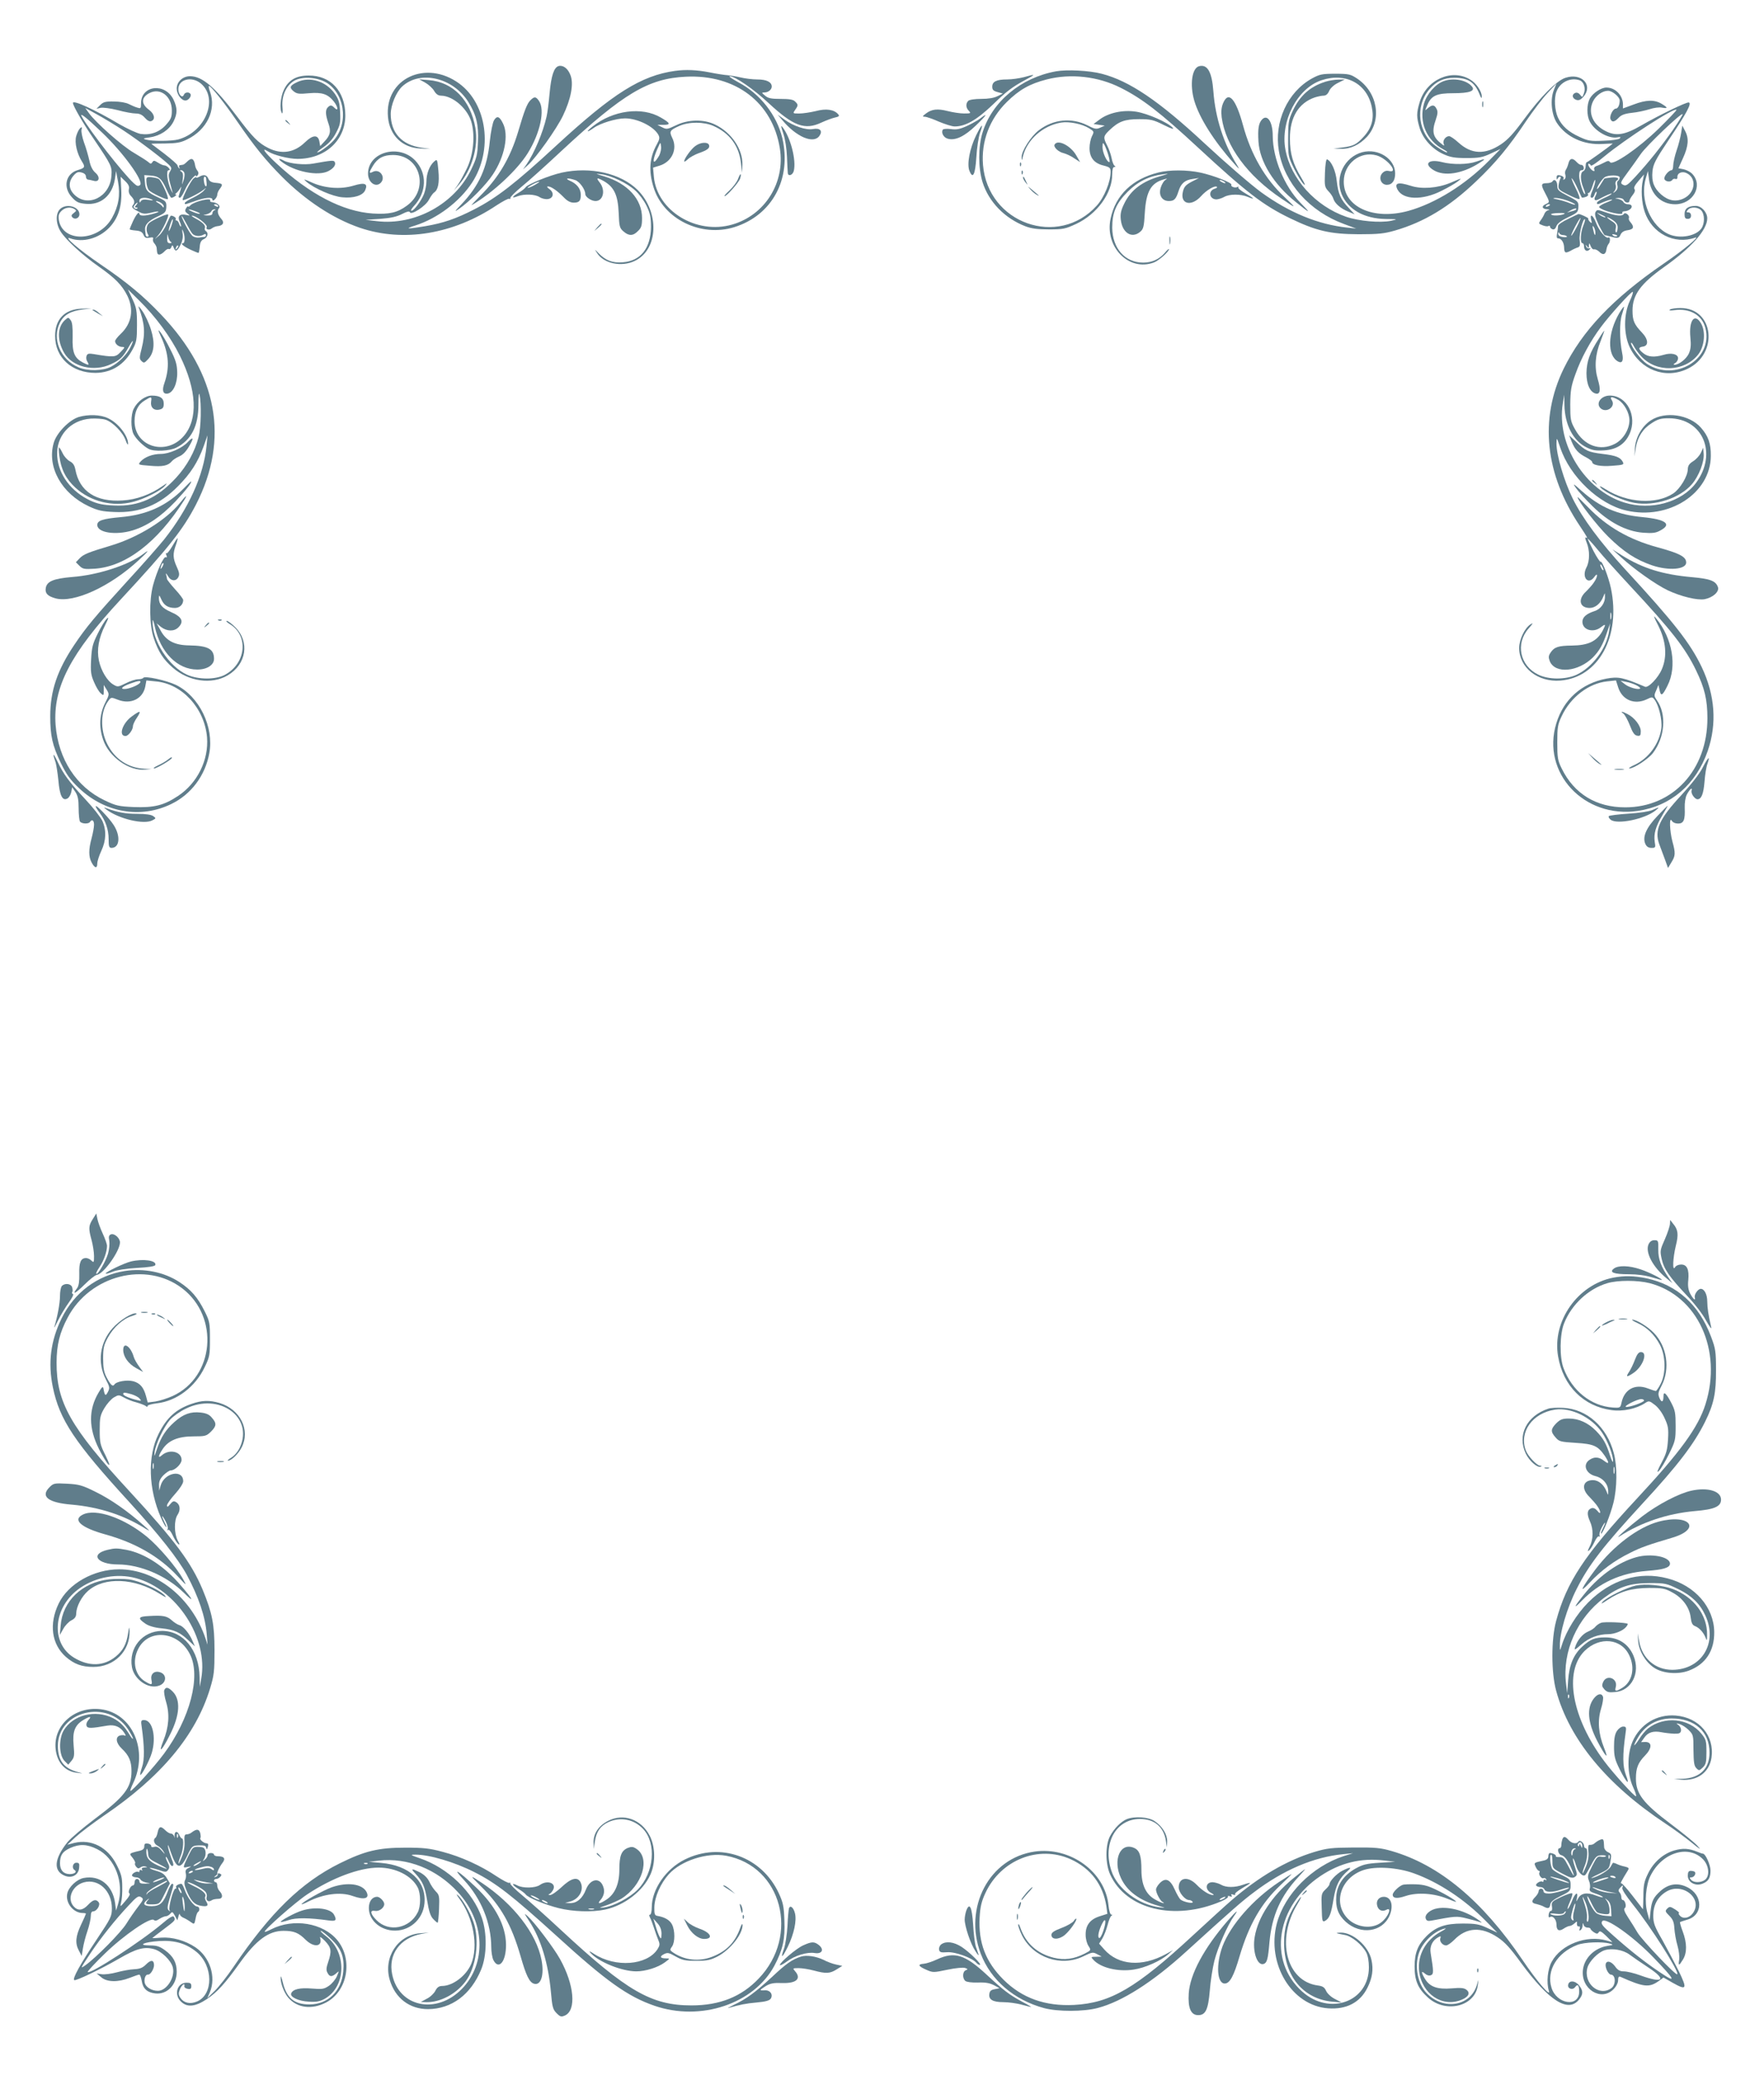 <?xml version="1.0" standalone="no"?>
<!DOCTYPE svg PUBLIC "-//W3C//DTD SVG 20010904//EN"
 "http://www.w3.org/TR/2001/REC-SVG-20010904/DTD/svg10.dtd">
<svg version="1.0" xmlns="http://www.w3.org/2000/svg"
 width="1088pt" height="1280pt" viewBox="0 0 1088 1280"
 preserveAspectRatio="xMidYMid meet">
<g transform="translate(0,1280) scale(0.1,-0.1)"
fill="#607d8b" stroke="none">
<path d="M3447 12393 c-30 -7 -47 -59 -57 -166 -5 -56 -13 -122 -19 -147 -22
-97 -75 -223 -124 -295 l-21 -30 28 25 c53 47 179 225 218 306 50 104 67 196
47 249 -15 41 -44 64 -72 58z"/>
<path d="M7397 12392 c-45 -10 -60 -113 -31 -213 31 -106 122 -250 243 -385
35 -40 39 -42 22 -14 -83 131 -135 293 -147 455 -9 121 -36 169 -87 157z"/>
<path d="M4165 12363 c-210 -29 -384 -138 -735 -462 -251 -232 -366 -321 -506
-393 -111 -57 -189 -84 -300 -103 -111 -19 -134 -18 -63 4 136 43 274 147 351
265 130 201 93 484 -80 611 -205 150 -461 30 -439 -207 10 -113 89 -190 200
-194 l62 -3 -55 8 c-122 17 -190 92 -190 208 0 55 34 136 71 170 111 102 313
54 407 -95 49 -78 65 -141 60 -246 -3 -81 -8 -101 -41 -170 -102 -214 -348
-349 -584 -320 l-68 8 90 6 c65 5 102 13 135 30 29 15 45 19 48 11 7 -21 99
38 118 78 11 20 25 40 32 44 24 16 33 59 26 134 -7 73 -7 73 -27 56 -28 -25
-47 -75 -47 -123 0 -22 -7 -57 -15 -77 -19 -46 -62 -103 -77 -103 -7 0 0 12
14 28 80 85 84 203 9 282 -100 105 -291 52 -291 -81 0 -54 47 -88 78 -57 34
34 -6 90 -48 68 -25 -13 -25 -4 0 37 29 48 65 67 124 67 169 0 226 -212 85
-313 -58 -43 -109 -54 -209 -48 -185 12 -391 119 -597 311 -71 66 -95 101 -50
72 36 -23 127 -46 182 -46 171 0 295 114 295 269 -1 148 -90 246 -226 245 -77
0 -124 -27 -153 -88 -21 -43 -28 -120 -12 -144 4 -7 6 11 3 41 -5 66 23 128
71 158 50 31 152 23 209 -16 115 -81 126 -270 21 -366 -34 -32 -74 -59 -86
-59 -5 0 13 15 39 33 33 23 58 51 77 88 25 48 28 62 25 126 -3 60 -8 79 -33
115 -54 77 -154 108 -231 72 -47 -22 -51 -34 -23 -57 20 -16 33 -18 95 -12 81
7 116 -5 153 -51 26 -33 30 -64 5 -40 -19 19 -26 20 -42 4 -16 -16 -15 -44 3
-97 18 -50 13 -75 -24 -114 l-26 -28 -5 28 c-8 44 -41 42 -89 -5 -66 -64 -144
-76 -226 -35 -62 31 -97 67 -194 196 -134 179 -213 247 -289 247 -45 0 -82
-35 -82 -76 0 -35 28 -74 54 -74 18 0 39 27 31 40 -9 15 -35 12 -41 -5 -10
-24 -34 2 -34 35 0 61 83 82 139 35 111 -94 28 -299 -139 -345 -40 -11 -162
-12 -200 -1 -21 6 -17 8 25 14 63 9 119 46 145 97 25 50 25 83 0 136 -52 106
-200 88 -200 -23 0 -31 -2 -34 -22 -27 -13 3 -36 14 -53 22 -17 9 -56 16 -92
16 -52 1 -66 -3 -85 -22 l-23 -23 26 6 c14 3 60 -3 104 -14 43 -12 94 -21 112
-21 24 0 41 -8 57 -27 15 -17 29 -24 39 -20 27 10 20 44 -13 69 -51 37 -50 77
2 104 67 35 138 -20 138 -107 0 -42 -5 -54 -36 -89 -41 -46 -97 -65 -157 -56
-22 4 -80 31 -131 60 -155 92 -286 151 -286 131 0 -17 62 -125 129 -223 110
-163 113 -169 108 -229 -9 -128 -146 -196 -229 -113 -35 35 -37 78 -5 116 19
22 29 26 50 20 17 -4 27 -13 27 -25 0 -10 6 -18 13 -19 6 0 22 -4 34 -7 36
-11 43 23 11 50 -17 15 -30 40 -37 76 -7 30 -21 80 -33 111 -11 32 -18 67 -15
78 4 17 3 19 -9 9 -7 -6 -18 -28 -24 -49 -11 -40 5 -108 36 -157 21 -33 18
-39 -26 -52 -75 -22 -93 -106 -37 -167 28 -31 42 -37 84 -41 95 -10 166 51
182 154 l7 48 12 -66 c15 -82 3 -152 -37 -223 -82 -147 -304 -156 -328 -13 -4
27 -1 39 16 56 22 22 56 27 81 11 13 -8 12 -11 -5 -24 -15 -11 -17 -17 -8 -27
16 -16 43 -4 43 19 0 48 -82 70 -120 32 -28 -28 -26 -90 4 -138 32 -51 136
-147 235 -216 102 -72 143 -114 176 -179 42 -85 28 -172 -40 -236 -19 -18 -35
-38 -35 -45 0 -18 22 -36 44 -36 18 0 17 -3 -10 -31 -31 -33 -41 -34 -166 -13
-30 5 -39 3 -44 -11 -4 -10 -2 -26 5 -36 14 -23 9 -24 -28 -5 -52 28 -66 61
-63 157 1 61 -2 91 -12 104 -14 19 -15 19 -35 1 -48 -43 -50 -125 -5 -203 50
-86 184 -119 289 -69 56 26 73 42 109 106 28 50 35 48 10 -3 -23 -46 -73 -95
-119 -119 -50 -26 -144 -28 -200 -4 -113 48 -166 176 -115 276 24 48 66 72
140 81 l55 7 -63 -2 c-103 -4 -162 -65 -162 -168 0 -134 103 -228 249 -228
100 1 179 51 229 145 24 44 27 61 27 150 0 89 -3 107 -28 160 l-28 60 71 -70
c101 -99 192 -223 250 -340 104 -211 113 -390 24 -494 -108 -126 -304 -67
-304 91 0 60 21 103 63 128 42 26 44 25 39 -8 -5 -35 18 -57 53 -48 20 5 25
13 25 36 0 35 -23 50 -74 50 -39 0 -88 -35 -111 -81 -19 -36 -19 -122 -1 -157
16 -31 61 -74 93 -91 35 -18 129 -13 171 8 92 47 136 133 136 266 0 55 3 78 7
60 12 -56 9 -200 -6 -260 -23 -91 -72 -179 -139 -252 -116 -126 -231 -178
-381 -171 -70 3 -103 10 -147 30 -118 55 -197 159 -205 273 -9 124 79 224 207
233 32 2 73 -1 92 -7 44 -15 106 -78 123 -127 8 -22 14 -31 15 -22 1 50 -62
131 -125 159 -46 22 -120 24 -179 7 -59 -18 -138 -99 -155 -161 -42 -148 49
-311 217 -390 56 -26 82 -32 158 -35 154 -7 277 42 392 159 77 77 123 149 158
246 l24 68 -6 -65 c-18 -183 -110 -386 -262 -578 -30 -37 -132 -154 -229 -259
-196 -215 -252 -282 -325 -391 -104 -155 -148 -283 -148 -439 0 -122 13 -180
65 -289 36 -73 57 -103 113 -156 161 -152 381 -189 569 -97 122 59 209 175
234 313 30 162 -62 351 -205 421 -58 28 -193 58 -202 44 -3 -5 -18 -9 -33 -9
-15 0 -49 -11 -76 -25 -46 -23 -50 -23 -75 -8 -39 22 -77 87 -90 149 -14 67
-1 140 39 219 22 44 24 52 9 38 -10 -9 -35 -50 -55 -91 -32 -64 -37 -85 -41
-161 -4 -74 -1 -95 18 -138 12 -29 30 -59 41 -69 18 -16 19 -16 19 17 l0 34
18 -29 c17 -28 17 -30 -11 -85 -33 -68 -38 -144 -11 -223 35 -106 161 -196
261 -185 l38 4 -41 1 c-102 4 -187 60 -233 154 -44 88 -41 202 8 266 16 22 17
22 58 6 79 -31 154 5 169 81 l7 38 58 -6 c162 -14 301 -166 316 -345 11 -139
-59 -282 -178 -361 -88 -59 -150 -74 -275 -69 -91 4 -109 8 -178 41 -175 83
-286 254 -303 465 -17 231 91 440 403 776 293 316 383 429 463 584 207 404
134 804 -215 1171 -111 117 -210 199 -375 311 -132 90 -233 177 -186 160 78
-28 176 -1 240 65 56 58 80 132 75 233 l-4 82 28 -27 c21 -20 27 -34 23 -50
-3 -14 1 -30 12 -41 23 -24 27 -41 13 -57 -11 -14 -4 -21 42 -44 21 -11 36
-11 70 -3 53 14 64 7 11 -7 -49 -14 -83 -14 -83 0 0 20 -20 -3 -40 -46 -11
-24 -20 -46 -20 -49 0 -3 17 -6 38 -8 27 -2 40 -9 47 -26 8 -19 16 -22 37 -18
20 4 26 2 22 -8 -3 -7 1 -20 8 -27 7 -8 13 -20 14 -26 3 -38 5 -43 17 -43 8 0
22 9 32 20 10 11 22 17 26 14 5 -3 12 2 16 12 6 15 7 14 15 -5 10 -27 23 -20
44 24 10 21 14 46 10 67 -4 25 -4 28 3 13 13 -28 13 -75 0 -75 -20 0 3 -20 46
-40 24 -11 46 -20 49 -20 3 0 6 17 8 38 2 27 9 40 25 47 24 10 31 39 12 50 -6
4 -8 13 -5 20 5 15 -15 35 -59 58 -16 9 -26 16 -22 17 25 1 100 -57 92 -71 -9
-14 16 -21 31 -8 9 7 24 13 35 14 35 3 45 22 24 45 -22 25 -28 50 -14 66 11
14 -10 34 -40 37 -11 0 -17 5 -15 9 14 22 -97 -4 -121 -28 -8 -9 -15 -12 -15
-7 0 4 -6 -1 -12 -11 -9 -15 -7 -22 8 -33 18 -13 17 -14 -6 -9 -40 10 -57 -7
-42 -40 7 -14 11 -29 8 -31 -2 -2 -7 5 -11 16 -3 12 -11 21 -16 21 -6 0 -8 4
-5 9 5 7 -15 21 -30 21 -2 0 -13 -22 -25 -49 -11 -27 -33 -60 -47 -73 l-27
-23 22 25 c25 28 67 119 60 127 -7 6 -97 -34 -118 -53 -17 -16 -20 -49 -5 -72
4 -7 2 -12 -3 -12 -6 0 -11 3 -12 8 0 4 -2 18 -4 32 -4 33 19 58 80 86 45 21
49 27 51 58 1 31 -3 36 -45 56 -74 34 -83 45 -87 94 l-4 46 39 -3 c50 -3 69
-20 97 -84 13 -29 27 -53 31 -53 12 0 39 20 28 20 -6 0 -6 3 1 8 6 4 16 16 23
27 11 18 11 18 5 -5 -4 -14 -9 -31 -11 -37 -3 -7 0 -13 6 -13 6 0 20 22 32 49
19 45 69 106 69 85 0 -5 4 -2 10 6 6 9 5 19 -3 28 -6 8 -12 21 -13 29 -7 46
-22 54 -50 26 -10 -10 -21 -19 -26 -19 -4 -1 -13 -2 -19 -3 -5 0 -7 -7 -3 -13
4 -8 3 -10 -2 -5 -5 5 -9 13 -9 17 0 5 -36 37 -80 71 -44 33 -81 62 -82 62 -1
1 38 2 85 2 71 1 96 5 136 25 122 59 181 182 142 293 -8 20 -11 37 -7 37 12 0
92 -100 172 -216 110 -160 177 -242 279 -345 147 -147 316 -258 480 -314 268
-91 577 -40 845 140 37 24 71 42 76 39 5 -3 8 -1 7 5 -2 5 30 37 71 71 41 33
152 133 247 222 379 352 533 444 764 455 307 15 535 -159 580 -442 34 -211
-92 -412 -294 -470 -221 -64 -464 85 -483 295 l-5 56 39 12 c77 23 114 103 79
172 -19 40 -15 47 43 73 61 27 151 27 212 0 99 -44 157 -122 169 -228 l7 -60
2 50 c2 95 -67 197 -167 246 -70 35 -169 33 -243 -4 -53 -25 -58 -26 -85 -12
l-29 15 38 0 c46 0 42 11 -17 45 -117 69 -295 45 -421 -55 -43 -34 -38 -41 7
-9 40 29 139 59 193 59 77 0 178 -50 206 -102 9 -17 7 -28 -9 -57 -46 -82 -53
-164 -21 -266 60 -196 292 -310 498 -246 234 73 355 298 296 550 -34 141 -137
273 -270 343 -38 21 -63 38 -55 38 33 0 148 -79 242 -167 152 -141 222 -167
324 -119 28 13 66 27 83 31 25 5 30 10 21 20 -25 30 -75 37 -138 20 -33 -8
-79 -15 -102 -15 -41 0 -41 0 -26 22 20 28 20 33 0 52 -11 12 -35 16 -89 16
-58 0 -78 4 -96 20 -23 19 -23 19 -3 20 23 0 44 18 44 36 0 28 -32 44 -88 44
-31 0 -77 6 -102 12 -25 6 -61 12 -80 14 -19 1 -71 9 -115 18 -77 15 -146 18
-210 9z m-3400 -370 c97 -64 260 -188 284 -217 10 -11 9 -19 -1 -35 -12 -20
-10 -34 16 -126 4 -11 -1 -4 -10 15 -22 47 -31 120 -14 120 10 0 10 3 0 15 -7
8 -19 15 -27 15 -7 0 -25 8 -39 17 -22 14 -27 14 -34 3 -7 -12 -12 -12 -27 2
-10 8 -49 33 -88 56 -71 41 -236 187 -277 245 l-22 31 69 -38 c39 -21 115 -67
170 -103z m-137 -9 c132 -125 261 -304 236 -325 -12 -10 -20 -7 -40 12 -66 61
-268 319 -318 407 -20 34 22 2 122 -94z m3438 -143 c-9 -16 -21 -33 -27 -37
-15 -9 -5 33 19 85 16 36 16 36 19 9 3 -15 -3 -40 -11 -57z m-2929 -107 c3 -8
1 -29 -5 -47 -11 -32 -11 -32 -5 7 4 27 1 41 -8 47 -11 7 -11 9 -1 9 7 0 15
-7 19 -16z m-202 -164 c14 -7 9 -8 -19 -3 -27 4 -41 2 -47 -8 -7 -11 -9 -10
-9 4 0 19 39 23 75 7z m56 -20 c10 -6 19 -16 19 -23 0 -8 -3 -9 -8 -1 -4 6
-16 16 -27 22 -25 14 -11 16 16 2z m-151 -15 c-10 -12 -10 -15 0 -15 8 0 11
-3 7 -6 -3 -3 -11 -3 -17 1 -8 5 -8 11 1 21 6 8 14 14 16 14 3 0 0 -7 -7 -15z
m505 -5 c3 -6 -1 -7 -9 -4 -18 7 -21 14 -7 14 6 0 13 -4 16 -10z m-135 -35
c19 -7 28 -14 20 -14 -8 0 -28 6 -45 14 -39 17 -21 18 25 0z m113 8 c-7 -2
-13 -11 -13 -19 0 -9 -10 -14 -32 -13 -28 2 -29 2 -8 6 14 3 29 11 33 19 4 8
13 14 20 13 9 0 9 -2 0 -6z m-136 -145 c15 -16 48 -19 71 -4 7 4 12 2 12 -3 0
-6 -3 -11 -7 -12 -5 0 -20 -2 -35 -4 -16 -2 -35 3 -43 12 -17 16 -65 107 -65
120 1 4 12 -14 27 -42 14 -27 32 -58 40 -67z m-131 46 c-8 -21 -15 -34 -15
-28 -1 15 20 76 25 71 2 -2 -2 -21 -10 -43z m-2 -96 c7 -5 5 -8 -6 -8 -14 0
-18 8 -17 33 2 27 2 28 6 7 3 -14 10 -28 17 -32z m37 -41 c-10 -9 -11 -8 -5 6
3 10 9 15 12 12 3 -3 0 -11 -7 -18z m-227 -2678 c-9 -15 -68 -39 -96 -39 -30
0 -13 16 37 34 49 18 68 20 59 5z"/>
<path d="M6513 12360 c-216 -39 -394 -187 -453 -378 -27 -87 -27 -217 0 -305
38 -122 137 -224 265 -273 37 -14 76 -19 145 -19 87 0 101 3 168 34 129 61
222 189 222 306 0 29 4 45 13 45 8 0 9 3 1 8 -6 4 -14 25 -18 47 -4 21 -16 56
-27 77 -26 50 -24 59 14 95 56 54 94 68 183 68 72 0 88 -4 152 -36 48 -24 66
-29 55 -17 -30 33 -155 88 -225 99 -82 13 -172 -7 -227 -49 l-36 -27 35 -5 34
-5 -27 -12 c-24 -11 -34 -10 -78 13 -99 50 -212 39 -301 -29 -50 -38 -108
-129 -107 -167 1 -23 2 -23 8 5 26 104 123 190 236 209 49 8 128 -8 172 -35
32 -20 32 -21 18 -49 -8 -16 -15 -49 -15 -73 0 -59 28 -94 86 -108 39 -10 44
-15 44 -39 0 -61 -39 -157 -85 -208 -238 -264 -672 -110 -702 250 -12 145 40
283 146 388 78 77 142 113 247 140 148 38 316 19 455 -51 134 -67 245 -153
479 -370 298 -276 400 -354 564 -434 163 -79 248 -99 426 -100 122 0 158 4
224 23 180 52 337 147 501 304 121 115 202 213 309 373 41 60 99 137 130 170
l56 60 -16 -40 c-24 -59 -15 -152 19 -204 58 -87 166 -137 283 -129 35 2 62 3
61 2 -28 -24 -154 -114 -159 -114 -5 0 -8 -11 -8 -25 0 -14 -7 -28 -15 -31
-19 -8 -19 -54 0 -101 8 -20 14 -38 11 -40 -8 -8 -36 79 -36 112 0 25 4 35 16
35 10 0 14 7 12 18 -2 9 -9 16 -15 15 -6 -1 -19 7 -28 17 -25 28 -43 25 -51
-7 -4 -16 -11 -33 -16 -40 -5 -7 -7 -21 -3 -32 3 -11 1 -23 -6 -27 -7 -4 -9
-3 -6 3 4 6 0 14 -9 17 -26 10 -34 7 -33 -11 0 -11 3 -13 6 -5 2 6 9 12 14 12
6 0 7 -5 3 -12 -4 -7 -9 -25 -11 -40 -3 -25 3 -31 58 -58 33 -17 65 -30 70
-28 6 2 -5 34 -24 70 -18 37 -28 63 -22 58 6 -5 22 -33 35 -62 13 -29 25 -55
26 -56 2 -2 12 -1 23 3 12 3 19 11 16 16 -4 5 -2 9 4 9 6 0 17 21 25 48 8 26
15 39 15 29 1 -10 -6 -34 -14 -54 -17 -41 -19 -53 -6 -53 5 0 13 9 16 21 4 11
9 18 12 16 2 -3 0 -14 -6 -25 -13 -24 -5 -34 18 -22 42 23 81 40 81 35 0 -4
-20 -15 -45 -26 -25 -11 -45 -24 -45 -29 0 -13 1 -13 43 5 20 8 42 15 49 14 7
0 -7 -8 -31 -17 -24 -9 -46 -22 -48 -28 -2 -5 21 -18 50 -27 57 -18 101 -22
93 -9 -2 4 4 9 15 9 44 4 61 43 19 43 -10 0 -23 6 -27 14 -4 8 -19 16 -33 19
-24 4 -24 4 3 6 16 0 30 -5 33 -14 7 -17 34 -20 34 -4 0 6 9 22 20 36 13 16
17 30 11 37 -6 7 3 25 25 50 l34 40 -7 -35 c-13 -55 -8 -140 11 -195 44 -133
183 -205 311 -160 37 14 -69 -75 -195 -161 -313 -215 -501 -413 -616 -648
-150 -309 -115 -648 100 -969 47 -71 53 -81 36 -71 -5 3 -2 -11 6 -31 20 -49
20 -114 -1 -154 -32 -61 11 -112 49 -58 23 32 21 0 -2 -33 -9 -15 -32 -40 -49
-57 -53 -48 -41 -102 22 -102 34 0 67 27 84 70 10 25 10 25 10 2 2 -41 -26
-80 -66 -92 -49 -16 -73 -38 -73 -65 0 -51 67 -71 114 -34 30 23 32 20 12 -19
-35 -67 -89 -93 -191 -94 -84 -1 -108 -9 -131 -43 -14 -21 -14 -30 -5 -54 33
-79 175 -66 266 24 40 41 61 78 87 155 l19 55 -6 -45 c-14 -107 -104 -228
-203 -273 -68 -30 -171 -30 -235 2 -113 55 -141 191 -59 284 28 32 31 38 12
26 -36 -23 -70 -94 -70 -146 0 -121 115 -212 254 -201 236 19 374 273 312 569
-15 71 -55 173 -64 164 -3 -3 -23 27 -44 67 -20 39 -36 73 -35 75 2 1 30 -30
63 -70 32 -39 122 -139 199 -222 257 -276 340 -383 406 -520 53 -109 70 -182
70 -295 0 -320 -213 -550 -507 -550 -179 0 -315 83 -392 240 -24 49 -27 66
-27 160 0 93 3 112 27 162 55 118 167 203 280 215 l55 6 14 -44 c25 -77 100
-108 175 -73 33 16 36 16 49 -2 26 -34 48 -124 42 -175 -12 -96 -79 -188 -167
-228 -25 -11 -38 -21 -30 -21 28 0 116 58 145 95 75 99 85 240 24 326 -17 25
-18 30 -4 60 l14 34 7 -32 c8 -40 18 -35 49 28 60 118 31 291 -70 414 -19 24
-17 14 13 -44 48 -96 56 -190 22 -269 -23 -54 -84 -117 -104 -108 -134 57
-163 64 -238 50 -153 -29 -264 -128 -309 -276 -93 -305 171 -588 502 -540 205
30 360 163 432 370 58 169 45 344 -37 517 -71 148 -169 274 -475 606 -153 167
-260 311 -321 434 -53 108 -100 267 -100 339 1 41 1 40 24 -27 60 -178 239
-348 406 -386 263 -61 521 106 522 337 1 76 -16 123 -61 174 -71 81 -221 103
-309 45 -55 -36 -94 -105 -98 -171 l-3 -51 8 52 c11 68 44 119 100 154 37 24
56 29 105 29 209 -1 300 -216 168 -397 -89 -121 -279 -174 -443 -123 -243 75
-420 359 -380 610 l9 55 1 -61 c2 -124 54 -224 137 -264 36 -18 58 -21 108
-18 77 5 128 38 157 102 49 109 -16 236 -122 236 -55 0 -90 -50 -55 -80 36
-29 92 12 68 50 -16 25 -1 26 40 3 36 -22 68 -80 68 -125 0 -57 -39 -120 -90
-146 -91 -47 -190 -11 -245 89 -28 50 -30 61 -30 154 1 86 5 113 32 187 34 97
92 204 158 292 55 74 184 216 195 216 5 0 -3 -26 -18 -57 -38 -82 -38 -203 -1
-283 66 -141 219 -200 355 -136 197 92 166 376 -41 376 -27 0 -57 -4 -64 -9
-10 -6 -1 -8 26 -4 97 13 172 -31 192 -112 48 -191 -188 -333 -362 -219 -36
24 -97 105 -97 128 1 6 8 -2 17 -19 8 -16 29 -45 47 -64 93 -101 265 -95 350
12 40 51 48 144 16 195 -39 63 -74 14 -64 -89 5 -50 2 -74 -10 -101 -16 -33
-61 -68 -88 -68 -8 1 -7 4 5 11 9 5 17 19 17 29 0 26 -41 36 -90 21 -55 -16
-94 -14 -124 10 -32 25 -33 37 -3 41 37 5 34 45 -6 87 -48 50 -58 74 -58 136
0 96 50 165 195 268 168 119 266 229 266 300 0 38 -36 77 -71 77 -47 0 -69
-17 -69 -50 0 -23 4 -30 20 -30 13 0 20 7 20 20 0 12 -7 20 -16 20 -14 0 -14
3 -4 15 17 21 63 19 83 -3 22 -24 22 -81 1 -111 -33 -47 -130 -65 -198 -37
-114 48 -184 212 -145 346 l13 45 7 -53 c12 -92 76 -152 161 -152 110 0 174
114 106 187 -12 13 -36 25 -54 29 l-32 6 29 64 c33 73 37 121 12 167 l-17 32
-7 -45 c-4 -25 -16 -74 -28 -108 -12 -35 -21 -77 -21 -93 0 -16 -4 -29 -10
-29 -18 0 -50 -39 -44 -55 7 -17 40 -20 49 -4 4 6 13 8 20 5 7 -2 12 2 11 11
-2 27 31 40 61 23 60 -34 47 -121 -22 -154 -48 -23 -94 -15 -139 24 -45 40
-60 79 -54 143 5 45 17 69 99 192 113 168 145 229 125 233 -15 3 -177 -75
-297 -144 -97 -56 -151 -65 -213 -34 -81 39 -114 114 -81 184 18 37 58 66 93
66 27 0 72 -38 72 -60 0 -28 -11 -50 -24 -50 -17 0 -40 -45 -33 -64 9 -22 24
-20 50 7 16 18 38 26 82 31 33 3 82 14 108 22 27 9 62 14 78 10 38 -7 37 0 -3
24 -44 26 -94 25 -173 -5 l-65 -24 0 24 c0 57 -47 105 -102 105 -33 0 -85 -35
-103 -69 -19 -38 -19 -103 0 -140 30 -59 117 -109 172 -98 18 3 22 2 13 -7 -6
-6 -51 -13 -100 -14 -79 -4 -95 -1 -147 23 -70 32 -109 67 -134 120 -20 44
-25 119 -9 160 22 59 88 90 145 69 24 -10 36 -49 24 -80 -9 -25 -10 -26 -23
-9 -8 11 -20 16 -30 12 -23 -9 -20 -34 6 -43 16 -5 27 0 45 20 61 72 -13 149
-112 116 -55 -18 -155 -119 -253 -253 -66 -90 -101 -128 -144 -157 -99 -66
-183 -62 -263 11 -23 21 -49 39 -57 39 -22 0 -41 -27 -34 -46 6 -15 4 -15 -11
-3 -55 42 -64 75 -37 152 12 35 13 51 4 66 -13 26 -27 26 -53 4 -19 -18 -19
-17 -5 16 25 61 57 76 162 76 100 0 138 14 114 42 -33 40 -115 55 -175 32 -50
-18 -103 -79 -120 -138 -33 -114 16 -229 122 -284 17 -9 25 -16 19 -17 -7 0
-33 15 -60 33 -117 78 -140 248 -48 356 43 50 89 71 154 71 86 0 126 -27 157
-105 9 -22 12 -25 12 -10 1 30 -34 83 -71 104 -114 70 -271 0 -312 -140 -20
-66 -20 -92 0 -158 20 -67 78 -131 147 -162 42 -19 69 -24 142 -24 77 0 99 4
150 28 l60 28 -70 -71 c-146 -149 -333 -265 -499 -311 -216 -59 -398 24 -398
181 0 111 102 191 204 161 66 -20 138 -111 75 -96 -16 4 -29 0 -42 -14 -24
-28 -7 -71 29 -71 32 0 51 25 51 70 0 90 -104 157 -203 131 -110 -30 -170
-153 -127 -259 40 -95 139 -151 273 -153 75 -1 76 -1 32 -11 -68 -14 -199 -2
-278 25 -189 66 -341 234 -374 415 -32 175 74 378 223 427 149 50 281 -21 310
-166 15 -71 0 -127 -48 -180 -46 -51 -65 -60 -133 -69 l-55 -7 45 -1 c59 -2
116 25 162 75 94 105 64 276 -64 360 -38 25 -50 28 -132 28 -82 0 -96 -3 -144
-29 -151 -84 -235 -268 -204 -448 34 -198 189 -372 402 -450 l75 -28 -55 6
c-180 19 -357 92 -530 217 -69 51 -214 176 -350 302 -281 262 -464 386 -635
430 -76 20 -214 27 -282 15z m3717 -354 c-123 -120 -285 -231 -300 -206 -6 10
-14 9 -36 -3 -16 -8 -37 -18 -48 -21 -11 -4 -16 -12 -13 -21 8 -20 -16 -9 -31
15 -7 11 -8 20 -3 20 5 0 11 -5 13 -11 2 -6 39 19 83 56 128 106 430 302 445
288 3 -3 -47 -55 -110 -117z m87 -9 c-74 -105 -149 -199 -231 -288 -48 -52
-58 -58 -75 -49 -19 10 -18 14 27 75 26 35 63 87 82 115 34 50 249 255 258
246 2 -3 -25 -47 -61 -99z m-3481 -154 c7 -24 10 -43 6 -43 -15 0 -42 59 -42
92 1 29 2 31 12 14 6 -11 17 -39 24 -63z m3154 -138 c0 -7 -5 -17 -10 -20 -6
-3 -8 -16 -4 -29 3 -15 -1 -27 -13 -37 -16 -13 -17 -12 -5 3 8 9 11 26 7 37
-3 10 -1 22 5 26 23 14 8 24 -31 20 -23 -2 -42 -5 -44 -7 -1 -2 -12 -19 -24
-38 -11 -19 -21 -30 -21 -25 0 13 28 56 45 70 20 17 95 17 95 0z m-100 -2420
c0 -5 -5 -3 -10 5 -5 8 -10 20 -10 25 0 6 5 3 10 -5 5 -8 10 -19 10 -25z m47
-302 c-3 -10 -5 -2 -5 17 0 19 2 27 5 18 2 -10 2 -26 0 -35z m156 -410 c16 -8
26 -17 23 -20 -10 -10 -71 7 -96 28 l-25 20 35 -7 c19 -3 48 -13 63 -21z"/>
<path d="M6315 12324 c-27 -7 -74 -14 -103 -14 -66 0 -92 -13 -92 -45 0 -19 7
-26 33 -33 l32 -9 -32 -16 c-21 -11 -56 -17 -101 -17 -39 0 -73 -5 -80 -12
-17 -17 -15 -44 4 -62 14 -15 11 -16 -30 -16 -25 0 -70 7 -101 15 -63 16 -99
12 -135 -16 -21 -16 -22 -19 -7 -19 10 0 49 -13 87 -30 38 -16 82 -30 98 -30
68 0 138 41 239 138 78 76 117 106 195 148 69 37 68 39 -7 18z"/>
<path d="M2623 12290 c21 -12 46 -35 55 -51 12 -20 25 -29 42 -29 76 -1 170
-85 190 -172 20 -83 9 -193 -29 -274 -18 -37 -43 -84 -57 -104 l-25 -35 31 35
c80 91 122 234 102 351 -30 172 -138 283 -288 295 l-59 5 38 -21z"/>
<path d="M8175 12296 c-95 -30 -158 -86 -202 -181 -25 -54 -28 -70 -28 -171 0
-107 1 -112 37 -185 21 -41 47 -84 58 -94 14 -13 10 -1 -14 39 -52 86 -70 149
-70 241 -1 131 54 220 153 254 19 6 43 11 55 11 14 0 26 10 34 29 8 18 30 38
55 50 l42 21 -40 -1 c-22 0 -58 -6 -80 -13z"/>
<path d="M3271 12181 c-20 -20 -36 -60 -76 -196 -48 -159 -119 -279 -230 -390
-38 -38 -63 -65 -55 -60 130 76 280 216 345 320 77 124 108 268 69 323 -19 27
-28 28 -53 3z"/>
<path d="M7544 12164 c-11 -26 -13 -52 -9 -88 25 -178 159 -361 373 -504 90
-61 91 -60 15 12 -120 112 -207 262 -256 442 -45 166 -90 216 -123 138z"/>
<path d="M9142 12155 c0 -16 2 -22 5 -12 2 9 2 23 0 30 -3 6 -5 -1 -5 -18z"/>
<path d="M4826 12058 c86 -103 192 -148 228 -96 22 31 4 50 -40 42 -42 -8
-120 18 -175 58 l-43 31 30 -35z"/>
<path d="M6047 12070 c-14 -11 -51 -32 -83 -47 -44 -20 -65 -24 -100 -19 -24
3 -46 1 -49 -4 -12 -19 6 -50 32 -56 46 -12 101 14 171 81 66 63 80 85 29 45z"/>
<path d="M3047 12058 c-8 -13 -20 -71 -26 -129 -16 -164 -66 -274 -174 -388
-44 -46 -47 -51 -17 -30 64 43 170 151 210 213 73 110 99 243 62 315 -21 44
-37 49 -55 19z"/>
<path d="M7785 12064 c-22 -23 -28 -57 -23 -138 8 -124 94 -263 230 -372 92
-74 98 -75 29 -5 -99 101 -170 273 -171 412 0 86 -32 136 -65 103z"/>
<path d="M1760 12056 c0 -2 8 -10 18 -17 15 -13 16 -12 3 4 -13 16 -21 21 -21
13z"/>
<path d="M4831 11977 c12 -34 21 -95 23 -145 2 -48 4 -93 5 -99 2 -24 31 -13
37 13 16 65 -19 204 -69 269 -12 15 -11 7 4 -38z"/>
<path d="M6020 11964 c-39 -80 -57 -176 -41 -217 21 -54 36 -26 43 84 3 57 14
124 22 148 24 66 13 60 -24 -15z"/>
<path d="M4288 11899 c-26 -19 -68 -78 -68 -94 0 -5 10 1 23 13 12 12 42 28
66 37 55 19 71 32 64 51 -8 20 -53 17 -85 -7z"/>
<path d="M6505 11909 c-10 -15 23 -47 56 -54 15 -4 45 -17 64 -31 l37 -24 -23
40 c-34 61 -114 102 -134 69z"/>
<path d="M1735 11804 c79 -63 228 -93 291 -59 34 18 48 40 38 57 -6 10 -20 9
-132 -11 -55 -10 -145 -1 -181 18 -29 16 -39 13 -16 -5z"/>
<path d="M8172 11734 c-3 -80 -2 -88 21 -113 14 -14 28 -35 31 -47 9 -29 44
-60 91 -79 l40 -17 -36 39 c-50 52 -65 86 -74 165 -6 64 -34 126 -60 135 -6 2
-11 -32 -13 -83z"/>
<path d="M9105 11803 c-51 -18 -146 -20 -211 -3 -83 21 -116 -11 -51 -50 64
-39 173 -23 277 42 49 30 46 33 -15 11z"/>
<path d="M6291 11784 c0 -11 3 -14 6 -6 3 7 2 16 -1 19 -3 4 -6 -2 -5 -13z"/>
<path d="M3464 11735 c-73 -16 -211 -72 -222 -90 -4 -7 -24 -23 -45 -35 -42
-25 -44 -36 -3 -20 40 15 108 12 134 -6 12 -8 35 -14 50 -12 36 4 42 40 10 62
-14 10 -17 16 -8 16 19 0 57 -26 97 -67 22 -23 41 -33 62 -33 35 0 44 12 43
52 -1 35 -25 65 -67 83 -36 16 -11 19 33 4 27 -9 62 -58 62 -86 0 -18 37 -43
63 -43 48 0 63 67 26 114 -22 28 -19 32 14 15 73 -38 98 -87 103 -203 3 -83 6
-93 29 -113 34 -30 60 -29 90 2 21 20 25 34 25 80 0 116 -88 213 -233 257 -57
17 -59 18 -17 13 60 -8 158 -54 208 -100 23 -20 54 -62 69 -93 23 -47 28 -70
28 -132 -1 -131 -64 -210 -174 -218 -64 -5 -105 11 -149 56 -26 27 -26 27 -10
2 41 -66 152 -89 234 -49 145 70 153 300 17 437 -104 103 -291 146 -469 107z
m-164 -75 c-19 -11 -39 -19 -45 -19 -5 0 6 8 25 19 19 11 40 19 45 19 6 0 -6
-8 -25 -19z"/>
<path d="M6301 11734 c0 -11 3 -14 6 -6 3 7 2 16 -1 19 -3 4 -6 -2 -5 -13z"/>
<path d="M7145 11736 c-161 -40 -264 -139 -295 -284 -38 -175 113 -329 267
-271 30 11 93 67 93 82 0 5 -12 -6 -27 -24 -33 -38 -79 -59 -132 -59 -112 0
-190 88 -191 216 0 93 24 149 94 220 64 64 133 98 219 109 40 5 40 5 -10 -10
-116 -32 -188 -86 -229 -171 -21 -43 -25 -64 -21 -100 9 -80 67 -117 118 -75
21 17 25 30 30 118 8 132 38 185 119 207 20 6 22 5 8 -4 -9 -5 -22 -26 -28
-45 -16 -47 6 -85 49 -85 33 0 44 11 60 61 15 48 40 69 87 75 l39 6 -45 -23
c-36 -19 -47 -31 -54 -61 -19 -77 51 -95 111 -29 33 38 88 70 99 58 3 -3 -3
-8 -14 -11 -43 -14 -33 -66 12 -66 11 1 32 7 46 15 33 19 101 19 145 1 50 -21
43 -11 -15 22 -27 16 -47 32 -42 37 4 4 2 5 -5 2 -14 -9 -45 2 -38 13 7 12
-111 58 -190 75 -84 18 -191 18 -260 1z m405 -56 c8 -5 11 -10 5 -10 -5 0 -17
5 -25 10 -8 5 -10 10 -5 10 6 0 17 -5 25 -10z"/>
<path d="M4552 11696 c-7 -19 -31 -50 -52 -70 -22 -20 -36 -36 -31 -36 14 0
88 85 96 109 11 37 0 33 -13 -3z"/>
<path d="M1228 11709 c-10 -5 -18 -7 -18 -3 0 3 -7 0 -16 -7 -19 -16 -74 -126
-67 -133 6 -6 100 40 128 63 20 16 20 16 2 -5 -9 -11 -40 -31 -67 -44 -28 -13
-50 -27 -50 -32 0 -11 -3 -11 63 12 63 22 107 26 107 9 0 -19 30 11 30 30 0 9
7 25 15 35 22 29 19 34 -22 38 -28 2 -41 9 -48 26 -10 24 -29 28 -57 11z m43
-6 c0 -5 2 -18 3 -30 4 -34 -11 -28 -16 7 -3 17 -1 30 4 30 4 0 8 -3 9 -7z"/>
<path d="M903 11676 c1 -19 8 -40 14 -48 15 -18 111 -63 118 -56 8 8 -40 114
-56 124 -8 5 -28 9 -46 11 -30 2 -32 0 -30 -31z"/>
<path d="M6310 11704 c0 -6 7 -19 16 -30 14 -18 14 -18 3 6 -14 31 -19 36 -19
24z"/>
<path d="M1890 11679 c49 -42 162 -91 221 -96 70 -7 127 11 141 43 19 42 -2
50 -71 29 -80 -24 -177 -17 -257 19 -52 23 -56 24 -34 5z"/>
<path d="M8945 11672 c-79 -33 -177 -40 -244 -18 -78 25 -103 18 -81 -24 34
-63 153 -67 271 -7 41 20 85 46 99 57 31 24 30 24 -45 -8z"/>
<path d="M9575 11681 c-3 -6 -19 -11 -36 -11 -33 0 -36 -9 -13 -53 34 -65 34
-64 8 -76 -29 -13 -23 -30 9 -32 15 -1 17 -3 6 -6 -10 -2 -19 -12 -23 -21 -3
-9 -13 -27 -22 -39 -16 -22 -15 -23 11 -33 15 -6 31 -8 36 -4 5 3 9 1 9 -4 0
-6 7 -13 15 -16 11 -4 19 3 25 20 7 17 30 34 72 54 57 27 62 32 63 63 2 32 -2
36 -64 68 -58 30 -66 37 -66 63 0 30 -18 46 -30 27z m88 -117 c26 -9 49 -20
52 -25 3 -4 -11 -1 -31 7 -21 9 -56 19 -78 24 -28 5 -33 8 -15 9 14 1 46 -6
72 -15z m-103 -28 c0 -2 -7 -7 -16 -10 -8 -3 -12 -2 -9 4 6 10 25 14 25 6z
m159 -30 c-2 -2 -15 -7 -29 -10 l-25 -7 25 15 c21 12 42 14 29 2z m-74 -27
c-26 -10 -73 -11 -78 -1 -3 4 18 7 47 8 34 1 44 -1 31 -7z"/>
<path d="M6355 11632 c11 -13 29 -28 40 -34 21 -11 18 -8 -30 32 -29 24 -29
24 -10 2z"/>
<path d="M9841 11492 c-7 -13 -1 -35 20 -80 17 -34 33 -62 37 -63 4 0 14 -2
22 -5 60 -16 65 -15 75 8 7 16 21 25 45 28 37 6 41 20 16 50 -8 8 -12 20 -9
26 5 16 -23 38 -32 24 -9 -15 -45 -12 -108 9 -54 19 -57 19 -66 3z m58 -28
c14 -12 -19 -1 -35 12 -18 14 -18 14 6 3 14 -6 27 -13 29 -15z m52 -24 c21
-16 28 -28 26 -49 -1 -16 -5 -27 -10 -24 -4 2 -4 15 -1 27 4 18 -1 28 -28 44
-18 12 -29 22 -25 22 5 0 22 -9 38 -20z m20 -98 c-7 -2 -18 1 -23 6 -8 8 -4 9
13 5 13 -4 18 -8 10 -11z"/>
<path d="M9673 11450 c-35 -16 -63 -36 -63 -43 0 -8 -3 -29 -6 -46 -4 -21 -3
-31 5 -31 20 0 36 -23 38 -53 1 -38 7 -41 40 -24 15 9 35 18 45 21 13 4 15 13
11 45 -5 37 22 140 33 128 2 -2 -3 -20 -11 -40 -17 -41 -20 -107 -5 -107 6 0
10 -9 10 -19 0 -25 18 -37 33 -21 9 9 9 11 -2 8 -7 -2 -16 4 -18 12 -4 13 -3
13 6 0 9 -13 11 -12 11 5 1 18 2 18 11 -3 5 -13 14 -22 21 -20 6 2 20 -4 31
-14 23 -24 41 -19 45 13 2 13 8 28 13 34 12 12 12 48 -1 40 -15 -9 -57 41 -76
91 -18 47 -40 61 -30 18 6 -22 5 -24 -8 -12 -7 7 -12 16 -10 20 3 4 -48 28
-60 28 -1 0 -29 -13 -63 -30z m53 -48 c-14 -28 -30 -53 -34 -56 -5 -3 5 21 22
54 17 32 32 57 34 55 2 -2 -8 -26 -22 -53z m114 -36 c0 -26 -6 -18 -14 19 -5
22 -4 26 4 15 5 -8 10 -24 10 -34z m-200 -16 c10 0 21 -4 24 -8 3 -5 -8 -6
-25 -4 -19 3 -29 10 -28 21 0 10 2 11 6 4 2 -7 13 -13 23 -13z"/>
<path d="M3684 11398 l-19 -23 23 19 c21 18 27 26 19 26 -2 0 -12 -10 -23 -22z"/>
<path d="M7213 11315 c0 -22 2 -30 4 -17 2 12 2 30 0 40 -3 9 -5 -1 -4 -23z"/>
<path d="M855 10905 c38 -100 42 -160 19 -253 -15 -58 -15 -66 -1 -79 14 -14
18 -13 41 12 37 40 43 99 17 182 -11 37 -35 88 -52 113 -17 25 -28 36 -24 25z"/>
<path d="M9987 10868 c-72 -124 -75 -261 -7 -298 26 -14 35 6 25 53 -16 78
-17 192 -1 237 8 24 14 46 12 48 -2 1 -15 -16 -29 -40z"/>
<path d="M571 10887 c2 -2 18 -11 34 -21 l30 -17 -24 20 c-13 12 -28 21 -34
21 -6 0 -8 -1 -6 -3z"/>
<path d="M995 10719 c47 -104 52 -187 19 -282 -16 -45 -9 -69 19 -65 35 5 62
64 60 132 -1 47 -9 75 -42 140 -22 45 -50 92 -61 106 -17 22 -17 17 5 -31z"/>
<path d="M9862 10712 c-57 -87 -76 -142 -77 -214 0 -70 23 -119 59 -126 26 -5
30 25 11 88 -22 74 -17 153 18 238 13 34 23 62 22 62 -2 0 -17 -21 -33 -48z"/>
<path d="M9694 10075 c21 -50 42 -72 89 -96 20 -11 37 -23 37 -28 0 -20 53
-30 125 -24 68 5 73 7 64 24 -15 28 -41 39 -124 49 -89 11 -106 19 -163 74
l-44 41 16 -40z"/>
<path d="M1159 10074 c-34 -38 -116 -74 -167 -74 -50 0 -100 -19 -125 -47 -17
-20 -16 -20 58 -26 78 -7 112 0 135 28 7 9 28 22 46 30 20 8 42 30 59 60 32
53 29 66 -6 29z"/>
<path d="M366 9988 c10 -83 41 -143 100 -197 93 -85 230 -119 353 -87 72 18
171 68 198 99 17 20 16 20 -14 -1 -76 -53 -161 -84 -247 -89 -164 -11 -266 56
-291 190 -5 27 -15 42 -35 52 -15 8 -35 30 -44 50 -9 19 -19 35 -22 35 -2 0
-2 -24 2 -52z"/>
<path d="M10490 10006 c-8 -17 -29 -40 -47 -51 -24 -15 -32 -27 -33 -49 0 -43
-48 -122 -90 -150 -105 -69 -282 -59 -415 25 -34 21 -44 25 -32 11 28 -31 140
-82 208 -94 125 -22 281 29 355 116 42 49 76 137 72 187 l-3 37 -15 -32z"/>
<path d="M9820 9836 c0 -2 8 -10 18 -17 15 -13 16 -12 3 4 -13 16 -21 21 -21
13z"/>
<path d="M1130 9784 c-104 -105 -225 -160 -387 -174 -110 -10 -143 -21 -143
-48 0 -48 113 -65 217 -34 93 29 173 83 265 179 65 69 107 123 95 123 -1 0
-23 -21 -47 -46z"/>
<path d="M9720 9790 c13 -19 59 -70 102 -112 100 -99 208 -156 313 -164 56 -4
77 -2 104 13 75 39 37 69 -106 83 -158 15 -263 60 -378 162 -52 47 -57 49 -35
18z"/>
<path d="M1111 9699 c-86 -107 -260 -214 -426 -264 -141 -42 -170 -54 -194
-79 l-23 -24 22 -22 c20 -20 30 -22 94 -18 191 13 386 162 551 421 25 40 13
33 -24 -14z"/>
<path d="M9730 9734 c0 -21 120 -176 189 -244 95 -94 171 -143 270 -177 103
-35 211 -26 211 17 0 36 -41 57 -180 95 -172 47 -309 126 -422 243 -38 39 -68
68 -68 66z"/>
<path d="M1062 9430 c-16 -27 -32 -47 -36 -43 -4 4 -4 -1 0 -11 5 -12 4 -17
-3 -13 -13 8 -55 -85 -79 -173 -25 -95 -23 -247 5 -328 28 -83 58 -129 116
-180 98 -86 240 -106 339 -48 116 68 138 207 46 298 -21 21 -44 38 -51 38 -8
0 1 -9 19 -20 117 -71 100 -243 -32 -313 -58 -30 -162 -30 -232 1 -113 51
-216 210 -213 332 0 14 7 -3 14 -36 34 -158 139 -264 262 -264 60 0 103 28
103 66 0 61 -37 81 -153 83 -89 1 -142 28 -176 91 l-25 45 28 -23 c36 -27 80
-28 106 -2 36 36 23 65 -46 95 -54 24 -74 47 -74 87 1 20 2 19 15 -9 16 -37
42 -53 84 -53 29 0 51 21 51 49 0 6 -22 36 -50 66 -27 30 -50 59 -50 64 0 5
-3 18 -6 28 -3 10 2 6 11 -9 18 -33 50 -36 65 -8 8 15 6 30 -10 64 -24 53 -25
80 -5 135 8 22 12 41 10 41 -3 0 -17 -22 -33 -50z m-61 -127 c-12 -20 -14 -14
-5 12 4 9 9 14 11 11 3 -2 0 -13 -6 -23z"/>
<path d="M10000 9361 c79 -72 213 -167 286 -202 83 -39 183 -63 228 -55 51 10
91 46 82 74 -13 39 -48 52 -162 62 -178 16 -302 54 -430 134 l-59 37 55 -50z"/>
<path d="M885 9384 c-88 -68 -279 -131 -439 -143 -117 -10 -158 -27 -164 -70
-5 -31 13 -49 61 -62 113 -30 336 72 513 236 57 52 71 71 29 39z"/>
<path d="M1348 8973 c7 -3 16 -2 19 1 4 3 -2 6 -13 5 -11 0 -14 -3 -6 -6z"/>
<path d="M1269 8943 c-13 -16 -12 -17 4 -4 9 7 17 15 17 17 0 8 -8 3 -21 -13z"/>
<path d="M813 8381 c-58 -42 -84 -121 -39 -121 18 0 46 38 46 61 0 9 11 33 25
53 29 44 21 46 -32 7z"/>
<path d="M10013 8398 c9 -7 27 -40 40 -73 17 -45 29 -61 45 -63 18 -3 22 1 22
27 0 34 -38 84 -81 106 -34 18 -49 19 -26 3z"/>
<path d="M330 8143 c0 -6 5 -24 11 -40 6 -15 14 -68 19 -116 8 -97 26 -131 58
-111 9 6 19 24 22 40 l5 28 20 -29 c15 -23 20 -47 20 -100 0 -38 4 -76 8 -82
10 -15 53 -17 62 -3 12 19 25 10 25 -17 0 -16 -7 -53 -15 -83 -19 -70 -19
-114 0 -150 19 -36 35 -39 35 -6 0 13 11 48 25 78 30 64 32 127 6 185 -11 23
-58 83 -106 134 -97 104 -135 155 -170 231 -14 29 -25 48 -25 41z"/>
<path d="M9820 8127 c14 -16 34 -33 45 -39 21 -11 20 -10 -35 37 l-35 30 25
-28z"/>
<path d="M1035 8114 c-11 -9 -38 -25 -60 -35 -22 -10 -33 -19 -24 -19 15 0
109 55 109 65 0 7 -3 6 -25 -11z"/>
<path d="M10501 8064 c-20 -39 -71 -104 -131 -169 -137 -147 -168 -217 -135
-305 9 -25 25 -67 35 -94 l18 -50 21 35 c25 40 26 56 6 129 -17 65 -20 155 -4
128 6 -11 22 -18 39 -18 35 0 44 22 41 97 -1 31 4 64 13 82 19 35 36 49 29 23
-4 -18 20 -52 37 -52 24 0 37 34 43 107 3 43 11 93 18 111 19 55 5 44 -30 -24z"/>
<path d="M9963 8053 c15 -2 37 -2 50 0 12 2 0 4 -28 4 -27 0 -38 -2 -22 -4z"/>
<path d="M590 7826 c0 -4 11 -22 24 -39 37 -49 56 -104 56 -163 0 -45 3 -54
18 -54 50 0 57 73 13 141 -28 44 -111 130 -111 115z"/>
<path d="M10223 7767 c-69 -72 -94 -129 -75 -172 8 -18 20 -25 38 -25 25 0 26
2 20 38 -7 49 6 94 48 165 19 31 33 57 32 57 -2 0 -30 -28 -63 -63z"/>
<path d="M657 7806 c78 -58 231 -94 283 -66 23 12 23 13 5 26 -12 9 -47 14
-100 14 -72 0 -119 9 -190 35 -17 6 -17 5 2 -9z"/>
<path d="M10190 7803 c-20 -9 -83 -18 -147 -22 -62 -4 -116 -11 -120 -15 -4
-4 1 -14 12 -23 41 -30 208 4 275 57 29 23 27 24 -20 3z"/>
<path d="M572 5280 c-26 -41 -27 -57 -7 -130 8 -30 15 -74 15 -98 0 -39 -1
-42 -16 -28 -8 9 -24 16 -33 16 -33 0 -44 -27 -42 -98 1 -47 -3 -73 -13 -87
-35 -46 -12 -35 44 20 32 32 67 60 77 61 42 6 142 146 143 200 0 27 -34 58
-56 50 -12 -5 -15 -14 -10 -39 3 -19 0 -54 -8 -81 -15 -49 -64 -132 -72 -123
-3 3 6 21 20 42 26 38 46 94 46 130 0 11 -12 45 -26 75 -14 30 -29 71 -33 90
l-7 35 -22 -35z"/>
<path d="M10300 5252 c0 -13 -14 -56 -31 -95 -30 -67 -31 -73 -20 -123 14 -63
48 -111 155 -225 46 -48 98 -115 119 -155 24 -42 36 -58 31 -39 -18 78 -23
114 -24 157 0 44 -18 78 -40 78 -17 0 -41 -34 -37 -52 7 -26 -10 -12 -29 24
-11 22 -15 47 -11 82 6 66 -8 96 -44 96 -16 0 -32 -7 -38 -17 -17 -29 -13 58
5 132 18 71 14 100 -16 136 l-19 24 -1 -23z"/>
<path d="M10168 5125 c-22 -49 26 -141 112 -211 l35 -29 -21 30 c-48 69 -67
119 -66 177 1 55 0 58 -24 58 -16 0 -28 -8 -36 -25z"/>
<path d="M808 5019 c-42 -10 -163 -68 -156 -75 3 -2 22 3 44 12 24 10 82 19
148 23 74 4 111 10 114 18 9 28 -74 40 -150 22z"/>
<path d="M9954 4975 c-31 -23 -1 -35 93 -35 51 0 104 -7 142 -19 34 -10 61
-18 61 -16 0 8 -79 48 -131 65 -69 24 -138 26 -165 5z"/>
<path d="M769 4960 c-169 -27 -310 -132 -389 -292 -68 -139 -85 -275 -54 -425
41 -200 133 -339 473 -710 184 -202 299 -348 353 -447 73 -136 114 -257 123
-366 l5 -65 -13 40 c-85 250 -304 425 -532 425 -157 0 -314 -89 -373 -211 -61
-126 -44 -251 44 -329 52 -45 99 -62 169 -62 129 -1 228 98 224 222 -1 29 -3
27 -9 -15 -10 -66 -31 -106 -76 -143 -73 -60 -165 -63 -256 -8 -150 90 -131
316 36 431 99 68 229 91 342 61 253 -67 451 -371 405 -621 l-9 -50 -1 61 c-3
165 -100 284 -231 284 -121 0 -208 -105 -186 -225 15 -76 102 -136 166 -113
49 16 51 72 4 84 -34 9 -57 -13 -50 -48 7 -33 1 -34 -40 -9 -61 37 -80 122
-43 197 63 131 247 114 320 -29 70 -135 1 -398 -160 -615 -59 -80 -201 -236
-207 -229 -2 2 5 22 16 45 98 203 -3 436 -200 459 -159 19 -292 -99 -277 -245
9 -84 58 -139 132 -147 39 -5 40 -5 6 4 -87 23 -124 71 -124 162 0 215 306
290 431 105 17 -27 32 -53 32 -60 0 -6 -10 5 -21 24 -31 51 -59 80 -102 102
-109 55 -248 20 -305 -77 -31 -54 -28 -154 7 -188 l22 -22 20 24 c17 21 19 33
13 96 -8 84 8 124 59 155 41 25 55 25 32 0 -10 -11 -15 -26 -11 -36 6 -16 26
-16 129 2 45 7 79 -7 103 -44 9 -13 11 -21 5 -18 -6 4 -20 4 -31 1 -30 -9 -25
-47 11 -81 45 -42 60 -79 60 -139 0 -102 -43 -158 -227 -295 -73 -55 -148
-119 -167 -142 -83 -103 -90 -178 -18 -208 44 -18 85 4 89 48 3 27 0 32 -17
32 -22 0 -30 -33 -11 -45 17 -11 0 -25 -30 -25 -38 0 -60 24 -60 66 0 50 15
73 63 95 58 26 104 24 166 -7 111 -55 168 -207 129 -339 l-12 -40 -6 45 c-15
111 -94 175 -194 156 -42 -8 -92 -55 -101 -95 -13 -58 37 -121 95 -121 11 0
20 -2 20 -4 0 -2 -13 -33 -30 -68 -34 -72 -38 -115 -13 -161 l17 -32 7 45 c4
25 16 74 28 108 12 35 21 77 21 93 0 19 5 29 14 29 23 0 48 41 34 57 -16 20
-34 16 -65 -17 -33 -35 -62 -38 -88 -10 -44 48 -10 129 62 149 90 25 173 -52
173 -160 0 -49 -5 -60 -94 -193 -101 -151 -151 -242 -138 -250 10 -6 161 66
277 133 105 61 153 74 212 59 48 -12 108 -70 119 -114 15 -61 -38 -144 -92
-144 -38 0 -74 22 -81 48 -6 26 5 55 20 52 14 -2 36 33 37 57 0 34 -18 37 -49
6 -22 -22 -38 -28 -75 -30 -25 -1 -73 -10 -106 -19 -32 -9 -74 -14 -91 -12
l-33 5 28 -23 c35 -31 105 -32 176 -4 28 11 54 20 59 20 5 0 11 -17 15 -38 7
-48 33 -72 83 -78 72 -9 133 52 133 133 0 57 -21 96 -72 133 -33 24 -51 30
-92 30 -83 0 -39 21 56 27 96 6 166 -15 230 -67 104 -86 105 -263 3 -306 -43
-18 -81 -9 -102 22 -13 20 -13 29 -3 54 12 29 33 42 27 18 -1 -7 8 -14 21 -16
17 -3 22 1 22 17 0 17 -6 21 -29 21 -58 0 -80 -72 -36 -115 38 -39 89 -34 161
14 65 44 111 94 203 223 102 142 178 198 270 198 64 0 93 -12 136 -55 52 -51
107 -43 89 13 -3 9 10 0 30 -20 40 -42 43 -63 20 -131 -12 -35 -13 -51 -4 -66
13 -26 27 -26 53 -4 19 18 19 17 5 -17 -8 -19 -30 -46 -49 -59 -31 -21 -41
-22 -106 -17 -74 6 -117 -4 -127 -30 -9 -22 46 -48 109 -51 48 -3 68 1 100 19
131 76 135 287 6 385 -23 18 -38 33 -32 33 6 0 36 -24 65 -52 63 -61 81 -111
73 -199 -11 -121 -93 -202 -207 -203 -95 0 -142 38 -166 137 -7 29 -13 43 -13
32 -2 -37 20 -94 46 -126 55 -65 146 -77 234 -31 133 69 168 265 69 385 -88
106 -270 136 -406 67 -21 -11 -39 -18 -41 -16 -9 8 188 182 262 231 152 101
322 165 440 165 106 0 204 -50 241 -122 20 -38 20 -118 0 -155 -50 -99 -178
-123 -253 -48 -39 39 -44 64 -10 58 25 -5 57 19 57 42 0 17 -27 45 -44 45 -30
0 -51 -28 -51 -69 0 -71 62 -131 144 -139 101 -9 189 64 199 167 13 137 -93
235 -268 250 l-75 7 63 7 c175 20 355 -52 485 -193 169 -182 180 -441 25 -599
-157 -160 -388 -111 -429 90 -26 123 48 225 180 250 l46 8 -54 -4 c-138 -11
-228 -149 -187 -288 33 -112 122 -180 236 -180 145 1 264 89 328 245 35 86 37
222 4 318 -55 160 -209 308 -381 367 -61 21 -63 23 -29 23 86 0 240 -45 364
-108 133 -67 233 -145 502 -389 310 -283 443 -378 608 -435 286 -99 615 12
741 248 51 97 66 163 61 278 -3 88 -8 110 -35 169 -106 225 -359 316 -579 207
-116 -57 -204 -184 -204 -295 0 -25 -5 -45 -10 -45 -7 0 -7 -6 -1 -18 5 -9 16
-37 24 -62 8 -25 20 -59 27 -76 11 -26 10 -34 -5 -58 -65 -99 -258 -114 -390
-29 -29 19 -35 21 -23 7 50 -56 193 -114 283 -114 56 0 133 24 175 55 33 24
33 25 9 25 -37 0 -43 11 -14 26 22 11 30 10 72 -14 41 -23 59 -27 128 -27 67
0 88 5 131 27 79 42 155 138 154 195 -1 10 -7 2 -14 -18 -32 -91 -86 -146
-176 -180 -80 -30 -164 -21 -235 25 -24 16 -25 18 -10 39 19 27 19 99 0 136
-13 27 -46 46 -90 53 -17 3 -20 11 -19 55 2 63 38 145 89 202 76 84 236 136
354 114 343 -64 456 -492 200 -758 -107 -112 -240 -165 -414 -165 -247 0 -398
87 -805 465 -91 85 -199 181 -240 215 -41 34 -74 66 -72 71 1 6 -2 8 -7 5 -5
-3 -39 15 -76 39 -97 66 -223 123 -334 152 -81 22 -118 26 -231 26 -167 0
-249 -20 -405 -97 -237 -118 -427 -303 -653 -636 -39 -58 -92 -125 -117 -150
l-46 -45 16 37 c39 95 0 215 -89 276 -64 43 -145 65 -212 60 -30 -3 -54 -4
-54 -2 0 1 32 25 70 54 72 54 75 57 62 77 -5 8 -28 -5 -72 -43 -129 -109 -444
-314 -459 -298 -3 3 44 54 104 112 118 115 284 229 304 209 7 -7 18 -5 35 7
14 9 32 16 39 16 8 0 20 7 28 16 11 14 14 12 28 -13 l15 -28 7 25 c4 14 7 19
8 12 1 -7 11 -17 24 -22 12 -5 32 -17 44 -26 21 -15 22 -15 29 20 3 20 10 39
15 42 14 9 10 34 -5 34 -19 0 -60 55 -77 103 -7 20 -16 37 -20 37 -18 0 -38
-13 -33 -21 3 -5 1 -9 -4 -9 -13 0 -45 -117 -36 -133 5 -9 4 -9 -6 0 -10 9 -8
25 9 81 24 79 24 82 12 82 -4 0 -16 -20 -25 -44 -28 -74 -48 -93 -100 -94 -49
0 -60 15 -28 39 14 11 15 11 5 -1 -21 -23 -15 -28 30 -27 41 2 42 3 73 66 l32
64 -19 32 c-14 24 -31 36 -65 45 -24 7 -42 15 -40 18 3 2 27 -3 53 -12 44 -15
49 -15 60 0 10 13 9 23 -3 46 -9 17 -13 32 -11 34 2 3 10 -9 17 -26 7 -16 16
-30 21 -30 12 0 11 12 -5 51 -7 19 -17 50 -20 69 -3 19 5 4 17 -34 37 -106 59
-111 102 -23 29 61 31 62 72 64 32 1 43 -2 45 -15 3 -13 5 -12 10 6 4 15 2 22
-9 22 -16 0 -45 25 -37 33 3 2 2 16 -1 30 -7 26 -23 27 -54 3 -7 -6 -21 -11
-30 -11 -13 0 -15 -9 -13 -45 2 -29 -4 -64 -17 -95 -11 -28 -20 -45 -20 -39
-1 6 6 28 14 47 16 38 20 107 7 107 -4 0 -12 10 -17 23 -12 26 -30 21 -28 -8
1 -16 1 -16 -3 -2 -3 9 -12 17 -20 17 -8 0 -23 9 -34 20 -28 28 -39 25 -47
-10 -3 -17 -10 -33 -14 -36 -17 -10 -9 -39 13 -49 11 -6 28 -21 36 -35 12 -21
11 -20 -10 4 -18 21 -31 28 -46 24 -13 -4 -20 -2 -19 5 1 6 -8 13 -20 15 -18
3 -23 -1 -23 -17 0 -14 -8 -22 -27 -27 -16 -3 -36 -9 -46 -12 -18 -7 -18 -9 2
-33 11 -15 18 -29 14 -32 -3 -4 0 -13 7 -22 9 -11 16 -12 26 -4 7 6 21 9 31 6
14 -4 13 -5 -5 -6 -15 -1 -21 -5 -16 -13 4 -7 3 -8 -4 -4 -7 4 -12 2 -12 -5 0
-7 -3 -9 -6 -6 -10 9 -46 -12 -39 -24 4 -5 15 -9 25 -9 10 0 23 -6 27 -14 4
-8 22 -16 38 -19 27 -4 26 -4 -7 -6 -28 -1 -38 3 -38 14 0 8 -7 15 -15 15 -8
0 -15 -9 -15 -20 0 -11 -4 -20 -10 -20 -15 0 -34 -41 -22 -49 7 -4 -3 -22 -24
-46 -34 -40 -34 -40 -27 -10 5 17 8 60 7 98 0 56 -6 78 -35 135 -55 108 -156
160 -262 134 l-42 -11 52 48 c28 26 106 85 173 131 353 239 568 496 656 786
24 79 27 105 27 234 0 160 -14 231 -73 374 -70 167 -169 301 -453 609 -362
392 -449 547 -448 792 0 108 19 185 68 277 137 262 485 351 707 181 231 -177
198 -546 -59 -664 -33 -15 -81 -30 -107 -34 l-47 -6 -10 38 c-15 56 -37 81
-79 93 -39 10 -105 -1 -117 -21 -10 -14 -23 -2 -47 44 -17 32 -22 60 -22 117
0 64 4 83 29 129 35 64 94 117 148 133 22 7 35 14 28 16 -23 8 -102 -41 -146
-90 -80 -89 -96 -213 -42 -317 24 -46 25 -53 12 -78 -14 -27 -19 -23 -27 22
-3 16 -9 11 -30 -25 -63 -106 -62 -220 3 -349 21 -42 47 -85 57 -94 12 -11 6
7 -17 55 -33 65 -36 79 -36 157 0 76 3 91 28 134 16 27 42 57 59 67 29 17 31
17 62 0 17 -10 51 -24 76 -30 25 -7 51 -17 58 -22 7 -7 12 -7 12 -1 0 6 26 13
58 17 122 14 237 101 295 224 30 62 32 75 32 172 0 99 -2 110 -32 170 -43 87
-85 135 -157 182 -95 62 -218 86 -337 68z m42 -760 c20 -6 43 -18 50 -27 13
-15 11 -16 -16 -9 -47 11 -85 28 -85 37 0 11 7 11 51 -1z m286 -2732 c-3 -8
-6 -5 -6 6 -1 11 2 17 5 13 3 -3 4 -12 1 -19z m-183 -105 c1 -23 10 -33 55
-55 67 -34 79 -46 26 -24 -66 27 -90 49 -92 85 -1 18 1 30 4 27 3 -3 6 -18 7
-33z m1353 -59 c-3 -3 -12 -4 -19 -1 -8 3 -5 6 6 6 11 1 17 -2 13 -5z m-1276
-99 c-18 -8 -38 -15 -45 -15 -15 1 46 28 64 29 8 0 0 -6 -19 -14z m39 -10 c0
-3 -27 -18 -59 -35 -33 -16 -61 -35 -64 -42 -2 -8 -4 -7 -3 2 1 8 28 29 61 47
65 35 65 35 65 28z m90 -70 c0 -5 -5 -3 -10 5 -5 8 -10 20 -10 25 0 6 5 3 10
-5 5 -8 10 -19 10 -25z m-268 -86 c-20 -26 -53 -73 -72 -104 -33 -54 -187
-210 -253 -257 -34 -24 -33 -23 34 78 61 91 151 204 229 287 53 58 64 65 80
55 17 -11 16 -15 -18 -59z m287 2 c1 -48 -5 -35 -12 24 -4 32 -3 43 3 30 5
-11 9 -35 9 -54z m2941 -169 c-1 -32 -2 -35 -12 -18 -6 11 -17 40 -24 65 l-14
46 25 -28 c17 -19 25 -40 25 -65z"/>
<path d="M9950 4919 c-220 -43 -378 -269 -340 -486 31 -182 157 -308 330 -331
68 -10 153 8 206 43 24 16 27 15 61 -11 21 -16 46 -50 60 -82 22 -47 25 -64
21 -131 -4 -64 -10 -88 -41 -145 -25 -48 -30 -63 -16 -50 11 10 39 56 62 103
40 81 42 89 42 175 0 80 -3 97 -27 143 -32 61 -48 74 -48 40 0 -36 -12 -41
-25 -10 -10 24 -8 35 14 77 53 103 33 241 -49 325 -38 39 -107 81 -132 81 -7
0 7 -10 32 -21 58 -26 105 -72 138 -134 36 -68 38 -179 4 -242 -12 -24 -26
-43 -29 -43 -4 0 -27 7 -50 16 -79 30 -145 -6 -162 -89 -7 -31 -8 -32 -54 -29
-133 9 -251 103 -303 242 -26 67 -24 210 3 277 46 117 151 214 267 248 64 19
186 19 261 0 295 -77 450 -413 344 -747 -45 -143 -155 -294 -424 -583 -323
-348 -432 -513 -497 -753 -31 -115 -31 -317 0 -431 81 -299 312 -580 677 -821
44 -29 114 -80 155 -113 56 -46 66 -51 40 -23 -19 21 -94 82 -165 135 -170
128 -215 186 -215 280 0 65 13 98 56 142 44 45 45 84 2 84 l-26 -1 20 28 c23
33 56 43 106 33 20 -4 55 -8 77 -9 32 -1 40 3 43 18 2 11 -4 26 -14 34 -18 13
-17 14 6 7 14 -4 39 -20 55 -36 29 -29 30 -32 30 -124 1 -76 4 -98 18 -112 16
-16 18 -16 40 5 19 19 22 33 22 96 0 68 -3 77 -31 112 -78 96 -229 111 -330
32 -15 -12 -40 -42 -55 -67 -16 -25 -29 -40 -29 -35 0 6 13 31 29 57 44 68
116 107 202 107 142 0 233 -82 233 -210 1 -99 -60 -158 -165 -162 l-54 -1 45
-5 c99 -8 172 45 186 135 20 136 -75 249 -221 261 -116 9 -219 -53 -266 -161
-34 -78 -33 -201 3 -279 15 -32 23 -58 18 -58 -11 0 -140 142 -195 216 -200
267 -251 551 -122 680 93 92 229 78 277 -29 36 -77 17 -161 -44 -198 -41 -25
-48 -24 -40 6 13 52 -56 79 -78 30 -9 -21 -8 -28 8 -46 16 -17 27 -20 67 -16
101 9 156 119 112 224 -31 73 -92 113 -174 113 -64 0 -91 -11 -140 -55 -55
-50 -82 -113 -89 -210 l-6 -80 -7 60 c-24 198 69 406 236 530 92 68 160 90
281 90 96 0 103 -2 177 -38 81 -40 132 -89 165 -161 79 -169 -22 -335 -203
-336 -105 0 -186 69 -205 176 l-9 49 3 -47 c4 -61 46 -131 98 -165 53 -36 148
-43 214 -18 104 39 158 122 157 237 -1 153 -118 288 -288 332 -174 46 -349 -7
-490 -149 -70 -71 -134 -174 -161 -260 -13 -40 -13 -40 -13 -8 -2 79 43 233
104 353 74 147 162 261 405 525 219 237 319 368 387 506 54 109 68 178 67 319
0 114 -3 132 -31 206 -74 197 -210 319 -398 359 -77 16 -137 17 -205 4z m190
-758 c0 -11 -95 -44 -112 -39 -14 5 70 48 95 48 9 0 17 -4 17 -9z m-463 -1833
c-3 -8 -6 -5 -6 6 -1 11 2 17 5 13 3 -3 4 -12 1 -19z"/>
<path d="M382 4868 c-7 -7 -12 -35 -12 -62 0 -45 -16 -129 -35 -191 -3 -11 7
7 23 40 16 33 46 82 66 110 20 27 32 51 26 53 -6 2 -8 8 -4 13 3 5 2 18 -1 29
-7 22 -44 27 -63 8z"/>
<path d="M873 4703 c9 -2 25 -2 35 0 9 3 1 5 -18 5 -19 0 -27 -2 -17 -5z"/>
<path d="M938 4693 c7 -3 16 -2 19 1 4 3 -2 6 -13 5 -11 0 -14 -3 -6 -6z"/>
<path d="M971 4686 c2 -2 15 -9 29 -15 24 -11 24 -11 6 3 -16 13 -49 24 -35
12z"/>
<path d="M9988 4663 c12 -2 32 -2 45 0 12 2 2 4 -23 4 -25 0 -35 -2 -22 -4z"/>
<path d="M1045 4640 c10 -11 20 -20 23 -20 3 0 -3 9 -13 20 -10 11 -20 20 -23
20 -3 0 3 -9 13 -20z"/>
<path d="M9908 4644 c-16 -8 -28 -17 -28 -20 0 -2 12 2 28 9 15 8 34 17 42 20
13 5 13 5 0 6 -8 0 -27 -7 -42 -15z"/>
<path d="M9844 4598 l-19 -23 23 19 c21 18 27 26 19 26 -2 0 -12 -10 -23 -22z"/>
<path d="M760 4473 c0 -41 31 -85 80 -112 l43 -24 -25 34 c-14 19 -29 45 -33
59 -19 66 -65 96 -65 43z"/>
<path d="M10084 4413 c-10 -27 -26 -60 -36 -75 -23 -34 -15 -35 28 -6 58 40
89 128 45 128 -14 0 -24 -13 -37 -47z"/>
<path d="M1183 4141 c-97 -33 -155 -85 -205 -186 -69 -137 -63 -340 15 -517
14 -32 29 -58 32 -58 3 0 -1 13 -10 30 -8 16 -15 33 -15 37 1 4 10 -9 21 -30
11 -21 17 -43 13 -49 -4 -6 -3 -8 3 -5 6 4 18 -11 28 -33 10 -22 25 -46 33
-53 12 -9 12 -5 -2 21 -22 43 -23 125 -1 158 20 30 16 63 -8 78 -15 9 -22 7
-38 -13 -14 -17 -19 -19 -19 -7 0 9 23 41 50 71 29 32 50 65 50 78 0 76 -116
54 -139 -26 l-9 -32 -1 33 c-1 24 7 42 28 63 16 16 36 29 44 29 26 0 67 40 67
65 0 52 -77 69 -122 28 -25 -22 -22 -2 5 38 35 54 96 79 190 79 73 0 80 2 108
29 35 35 36 52 6 86 -16 20 -35 28 -69 32 -61 7 -107 -9 -162 -58 -54 -48 -82
-92 -108 -167 -16 -49 -18 -52 -14 -18 7 51 56 153 95 199 18 20 61 51 97 68
205 101 419 -51 334 -238 -11 -25 -33 -51 -52 -63 -18 -11 -28 -20 -22 -20 21
0 64 42 84 81 56 108 -8 236 -136 275 -62 18 -108 17 -171 -5z m-236 -398 c-3
-10 -5 -4 -5 12 0 17 2 24 5 18 2 -7 2 -21 0 -30z"/>
<path d="M9550 4111 c-134 -44 -194 -164 -139 -278 22 -45 71 -88 92 -80 8 4
7 6 -4 6 -20 1 -75 59 -88 94 -43 114 41 231 180 252 98 15 225 -47 289 -140
35 -51 70 -141 69 -177 0 -13 -8 1 -18 32 -24 76 -43 109 -87 154 -48 49 -106
76 -167 76 -40 0 -53 -5 -78 -29 -35 -36 -36 -52 -5 -87 22 -26 30 -28 125
-34 111 -7 136 -18 179 -80 29 -44 28 -56 -4 -31 -32 25 -61 27 -92 5 -41 -29
-21 -84 38 -99 48 -12 81 -52 79 -97 0 -23 0 -23 -10 2 -17 43 -50 70 -84 70
-63 0 -74 -53 -22 -103 17 -18 40 -43 49 -57 24 -34 23 -59 0 -29 -12 14 -25
20 -36 16 -27 -10 -30 -35 -10 -80 23 -49 22 -113 -2 -158 -13 -27 -14 -31 -2
-22 8 7 23 31 33 53 10 22 22 37 28 33 6 -3 7 -1 3 5 -4 6 2 28 13 49 11 21
20 34 21 30 0 -4 -7 -21 -15 -37 -9 -17 -13 -30 -10 -30 11 0 57 114 76 189
23 91 25 224 3 306 -42 163 -166 274 -313 281 -36 2 -77 0 -91 -5z m407 -398
c-3 -10 -5 -2 -5 17 0 19 2 27 5 18 2 -10 2 -26 0 -35z"/>
<path d="M1343 3783 c9 -2 25 -2 35 0 9 3 1 5 -18 5 -19 0 -27 -2 -17 -5z"/>
<path d="M9590 3760 c-9 -6 -10 -10 -3 -10 6 0 15 5 18 10 8 12 4 12 -15 0z"/>
<path d="M9528 3743 c6 -2 18 -2 25 0 6 3 1 5 -13 5 -14 0 -19 -2 -12 -5z"/>
<path d="M305 3626 c-57 -57 -8 -95 137 -107 170 -15 324 -65 458 -150 28 -17
26 -13 -14 22 -97 87 -203 161 -295 206 -84 42 -104 47 -177 51 -79 4 -84 3
-109 -22z"/>
<path d="M10432 3605 c-78 -17 -207 -85 -304 -159 -79 -61 -178 -148 -138
-122 133 86 295 140 461 155 123 10 164 28 164 71 0 53 -82 77 -183 55z"/>
<path d="M510 3457 c-64 -32 -10 -80 137 -121 188 -52 337 -138 448 -258 57
-61 58 -62 35 -20 -42 75 -150 202 -224 263 -141 116 -316 177 -396 136z"/>
<path d="M10230 3414 c-127 -34 -280 -150 -390 -295 -89 -119 -106 -157 -34
-80 68 73 151 135 249 183 65 33 114 50 256 92 189 55 111 151 -81 100z"/>
<path d="M663 3240 c-110 -26 -64 -90 64 -90 138 0 300 -70 404 -172 70 -69
64 -50 -13 39 -103 122 -225 201 -338 223 -59 11 -71 11 -117 0z"/>
<path d="M10093 3195 c-108 -30 -220 -108 -309 -213 -74 -90 -89 -119 -27 -55
107 110 238 170 399 183 105 8 144 20 144 45 0 43 -117 65 -207 40z"/>
<path d="M672 3058 c-166 -19 -286 -134 -298 -286 l-5 -57 21 37 c11 21 34 45
50 53 22 11 30 23 30 43 1 42 33 104 73 139 100 88 287 80 442 -18 38 -24 45
-26 31 -10 -32 35 -155 90 -221 99 -33 4 -88 4 -123 0z"/>
<path d="M10090 3020 c-57 -12 -180 -72 -206 -101 -13 -15 -5 -12 29 11 81 54
150 74 257 75 86 0 100 -3 147 -29 62 -34 104 -92 111 -154 4 -32 10 -46 26
-52 26 -10 52 -38 65 -70 9 -23 10 -22 10 15 2 123 -82 235 -213 284 -63 23
-166 33 -226 21z"/>
<path d="M922 2832 c-70 -3 -76 -13 -24 -48 19 -13 55 -24 98 -28 78 -8 114
-24 167 -75 l39 -36 -13 30 c-20 48 -57 93 -81 100 -13 4 -34 17 -48 30 -30
27 -54 32 -138 27z"/>
<path d="M9875 2790 c-12 -4 -27 -15 -35 -24 -7 -10 -28 -23 -45 -30 -34 -14
-67 -54 -80 -96 -7 -21 -2 -19 39 17 46 41 105 63 166 63 38 0 90 21 109 44 8
9 12 18 10 20 -10 8 -146 14 -164 6z"/>
<path d="M1013 2374 c-3 -8 2 -42 12 -74 22 -74 17 -153 -18 -239 -34 -85 -7
-59 42 40 61 121 66 215 16 265 -28 28 -43 30 -52 8z"/>
<path d="M9831 2324 c-46 -58 -39 -148 20 -262 52 -100 75 -123 42 -42 -34 86
-41 165 -18 240 10 32 15 66 12 74 -9 24 -33 19 -56 -10z"/>
<path d="M874 2148 c17 -120 18 -204 2 -248 -8 -24 -13 -46 -11 -48 7 -7 57
88 71 135 29 97 5 203 -47 203 -19 0 -21 -4 -15 -42z"/>
<path d="M9973 2123 c-13 -20 -18 -47 -18 -98 0 -59 6 -80 34 -137 43 -86 67
-108 39 -36 -20 53 -21 122 -2 256 6 38 4 42 -15 42 -11 0 -28 -12 -38 -27z"/>
<path d="M629 1903 c-13 -16 -12 -17 4 -4 9 7 17 15 17 17 0 8 -8 3 -21 -13z"/>
<path d="M570 1874 c-24 -9 -29 -13 -14 -13 11 -1 29 6 40 14 22 17 20 17 -26
-1z"/>
<path d="M10250 1876 c0 -2 8 -10 18 -17 15 -13 16 -12 3 4 -13 16 -21 21 -21
13z"/>
<path d="M3750 1568 c-58 -30 -90 -78 -89 -132 l2 -41 6 46 c9 61 34 97 84
120 75 34 158 17 214 -43 83 -89 67 -270 -33 -373 -49 -50 -149 -103 -210
-111 -34 -4 -31 -2 18 14 31 11 71 29 90 40 130 81 182 250 93 308 -21 14 -30
14 -54 5 -39 -17 -51 -49 -51 -134 0 -87 -27 -150 -79 -184 -40 -27 -60 -30
-39 -5 23 26 30 56 18 86 -21 58 -80 47 -106 -19 -21 -55 -56 -85 -98 -84
l-31 1 32 9 c57 16 87 74 63 120 -19 34 -58 24 -116 -31 -29 -27 -61 -50 -71
-49 -11 0 -13 3 -5 6 7 2 17 14 23 25 23 42 -34 64 -81 31 -28 -20 -106 -21
-139 -3 -39 20 -34 3 6 -21 21 -13 41 -28 45 -34 11 -19 119 -64 204 -85 87
-22 205 -26 286 -9 120 26 235 115 280 217 32 71 30 172 -5 239 -52 101 -162
140 -257 91z m-440 -473 c14 -8 21 -14 15 -14 -5 0 -21 6 -35 14 -14 8 -20 14
-15 14 6 0 21 -6 35 -14z m60 -25 c8 -5 11 -10 5 -10 -5 0 -17 5 -25 10 -8 5
-10 10 -5 10 6 0 17 -5 25 -10z m293 -47 c-7 -2 -21 -2 -30 0 -10 3 -4 5 12 5
17 0 24 -2 18 -5z"/>
<path d="M6950 1579 c-35 -14 -78 -57 -103 -104 -30 -55 -30 -171 0 -237 98
-216 397 -289 685 -166 26 11 45 24 42 29 -3 5 3 6 12 2 12 -4 15 -3 10 5 -5
8 -1 10 11 5 10 -3 15 -2 11 2 -5 5 15 21 42 37 28 16 50 30 50 33 0 2 -19 -2
-41 -10 -52 -19 -107 -19 -139 0 -14 8 -37 14 -51 15 -45 0 -49 -47 -6 -68 12
-6 16 -11 9 -11 -22 -1 -65 26 -101 63 -53 55 -111 46 -111 -16 0 -31 39 -78
64 -78 8 0 18 -5 22 -11 8 -14 -55 -2 -75 14 -7 6 -23 34 -36 63 -28 62 -56
74 -91 39 -13 -13 -24 -31 -24 -40 0 -22 27 -72 42 -78 7 -3 9 -6 3 -6 -5 0
-28 9 -50 22 -58 32 -85 91 -85 183 0 86 -11 120 -44 135 -86 39 -135 -73 -82
-186 37 -80 115 -138 229 -170 50 -15 50 -15 10 -10 -131 16 -262 115 -298
225 -56 168 27 320 176 320 89 0 146 -48 160 -134 l6 -41 2 36 c1 43 -30 94
-78 126 -37 25 -123 31 -171 12z m600 -489 c-8 -5 -19 -10 -25 -10 -5 0 -3 5
5 10 8 5 20 10 25 10 6 0 3 -5 -5 -10z"/>
<path d="M9636 1454 c-3 -9 -6 -24 -6 -35 0 -10 -4 -19 -10 -19 -18 0 -10 -38
9 -43 22 -5 43 -34 67 -92 22 -54 10 -41 -24 26 -23 45 -31 54 -54 54 -14 -1
-25 2 -22 6 4 7 -19 19 -37 19 -5 0 -9 -9 -9 -20 0 -13 -9 -22 -27 -26 -64
-14 -63 -13 -51 -40 6 -13 15 -24 20 -24 5 0 6 -5 3 -10 -8 -13 14 -42 25 -35
5 3 12 0 16 -6 4 -8 3 -9 -4 -5 -7 4 -12 2 -12 -5 0 -7 -3 -9 -6 -6 -10 9 -46
-12 -39 -24 4 -5 15 -9 26 -9 11 0 22 -7 25 -15 8 -19 50 -19 104 0 24 8 45
13 47 11 8 -7 -91 -36 -124 -36 -23 0 -33 5 -33 15 0 8 -7 15 -15 15 -8 0 -15
-7 -15 -15 0 -8 -9 -24 -20 -35 -27 -27 -25 -39 8 -45 15 -4 35 -10 44 -16 27
-14 36 -11 40 14 2 16 20 30 64 52 58 28 61 32 61 66 0 34 -3 38 -48 60 -27
12 -55 30 -63 38 -14 17 -21 91 -8 91 4 0 7 -19 7 -42 0 -42 1 -43 61 -75 50
-27 64 -30 78 -20 15 11 15 15 0 60 -9 26 -14 50 -12 53 3 2 11 -16 18 -41 12
-43 43 -75 58 -60 4 3 20 32 37 63 27 51 34 57 62 58 18 1 30 -2 28 -6 -3 -4
-16 -5 -29 -3 -22 5 -28 -2 -56 -57 -28 -55 -30 -66 -20 -90 7 -16 9 -37 6
-48 -5 -15 1 -21 34 -32 23 -7 43 -17 46 -22 3 -4 -16 0 -43 10 -55 22 -94 15
-111 -21 -11 -20 -11 -20 -6 6 10 43 -12 31 -30 -18 -10 -25 -22 -47 -26 -50
-5 -3 0 15 11 40 11 25 19 50 17 55 -2 6 -32 -4 -67 -20 -59 -28 -63 -32 -59
-59 3 -18 0 -29 -6 -28 -6 1 -12 -9 -14 -22 -2 -15 0 -21 8 -16 17 11 40 -15
40 -46 0 -36 15 -45 45 -25 13 9 30 16 36 16 7 0 20 7 30 16 15 14 17 14 15
-3 0 -10 4 -17 11 -16 8 2 10 -4 6 -14 -4 -11 -3 -14 5 -9 7 4 13 17 13 29 1
17 2 18 6 5 2 -10 13 -18 24 -18 10 0 19 -3 19 -8 0 -4 10 -13 21 -21 18 -11
23 -11 30 1 6 10 17 4 46 -24 l38 -38 -35 10 c-125 36 -281 -24 -339 -130 -26
-46 -34 -129 -18 -180 14 -44 -74 59 -163 191 -248 366 -513 586 -806 671 -68
20 -101 23 -234 22 -139 -1 -165 -4 -245 -28 -168 -51 -341 -152 -512 -300
-37 -32 -142 -128 -233 -212 -353 -327 -510 -419 -735 -431 -179 -9 -321 42
-436 156 -110 110 -155 228 -147 383 4 69 12 100 36 152 96 205 328 296 525
208 125 -57 201 -158 221 -292 l6 -45 -47 -15 c-60 -19 -88 -56 -87 -115 0
-24 8 -55 18 -69 16 -25 16 -26 -23 -46 -69 -35 -126 -42 -192 -26 -102 26
-171 88 -205 183 -7 21 -13 30 -14 20 0 -10 11 -39 24 -66 70 -137 241 -195
378 -128 54 26 59 27 85 13 l28 -15 -34 -1 c-33 0 -34 -1 -17 -19 45 -49 152
-75 248 -60 69 10 166 53 213 94 l30 26 -45 -25 c-147 -80 -292 -69 -379 29
l-32 36 20 32 c11 18 25 55 32 82 7 28 17 53 23 57 8 6 8 8 0 8 -6 0 -14 25
-17 57 -21 207 -235 363 -455 332 -280 -40 -441 -345 -333 -630 62 -163 206
-286 392 -336 84 -22 242 -22 329 1 150 39 340 160 546 348 287 261 346 312
418 366 182 138 368 217 551 235 l60 6 -57 -18 c-196 -64 -365 -235 -413 -416
-64 -249 92 -507 317 -523 113 -8 197 36 242 127 30 60 38 112 25 171 -18 86
-115 171 -191 169 -37 -1 -30 -4 25 -14 43 -7 109 -61 134 -109 10 -19 16 -55
16 -91 0 -213 -243 -301 -412 -149 -213 191 -159 530 113 712 122 82 251 113
392 96 l69 -8 -96 -6 c-81 -5 -104 -11 -149 -36 -72 -41 -112 -98 -118 -168
-6 -71 11 -117 58 -160 92 -83 225 -64 270 37 27 62 11 117 -35 117 -30 0 -49
-24 -41 -54 7 -29 31 -40 57 -26 36 20 12 -44 -31 -77 -54 -44 -151 -34 -206
21 -96 96 -45 254 96 301 76 25 210 16 310 -20 155 -56 314 -161 445 -295 l70
-71 -60 28 c-52 24 -72 28 -155 28 -106 0 -163 -20 -221 -77 -54 -54 -74 -104
-74 -188 0 -88 21 -136 83 -192 111 -100 293 -53 307 79 5 37 5 37 -4 6 -36
-138 -207 -168 -313 -56 -54 57 -74 162 -47 244 23 69 94 137 159 153 14 4 4
-5 -21 -18 -95 -51 -148 -146 -136 -246 17 -140 144 -225 262 -175 44 18 55
43 29 62 -14 11 -36 13 -91 8 -87 -7 -133 9 -163 57 -25 41 -26 56 -1 34 11
-10 25 -14 36 -10 18 7 18 21 -1 137 -7 41 11 78 46 97 16 9 18 8 14 -5 -8
-19 13 -45 35 -45 10 0 32 16 51 35 75 77 167 82 267 15 44 -29 79 -67 144
-157 173 -236 292 -311 359 -226 26 33 25 54 -1 87 -24 30 -62 32 -67 3 -5
-24 28 -35 43 -14 16 22 25 11 25 -28 0 -99 -140 -78 -171 25 -32 105 35 215
159 263 43 17 154 22 202 8 23 -7 21 -8 -16 -14 -80 -13 -143 -75 -151 -149
-13 -117 111 -195 188 -119 18 18 29 40 29 56 0 18 4 25 13 22 145 -65 179
-68 237 -27 l30 22 56 -32 c87 -49 92 -40 39 70 -26 52 -72 139 -102 193 -49
85 -56 105 -56 152 0 64 27 114 79 146 102 63 233 -45 163 -135 -23 -29 -60
-34 -79 -11 -7 8 -9 15 -4 15 5 0 -6 10 -24 22 -30 19 -35 19 -49 5 -14 -14
-13 -18 13 -44 22 -22 29 -39 31 -78 2 -27 10 -75 19 -105 9 -30 13 -69 11
-87 -7 -41 -2 -41 23 0 26 42 25 102 -1 172 -12 31 -19 58 -17 59 1 1 22 8 45
15 99 28 98 153 -2 201 -58 28 -112 20 -161 -22 -46 -41 -57 -63 -64 -128 l-6
-55 -13 45 c-19 64 -10 174 19 230 72 144 235 194 325 100 36 -38 42 -103 10
-126 -25 -18 -69 -18 -85 1 -10 12 -10 15 3 15 16 0 30 24 20 34 -4 3 -15 6
-25 6 -13 0 -18 -8 -18 -30 0 -41 48 -67 91 -49 36 14 49 36 49 81 0 34 -30
102 -46 104 -5 0 -20 5 -34 11 -53 22 -90 24 -143 9 -69 -20 -129 -73 -163
-144 -23 -47 -28 -71 -28 -139 -1 -45 -2 -81 -3 -80 0 1 -29 38 -63 82 -34 44
-65 79 -70 78 -8 -3 -1 13 40 79 9 15 6 18 -17 24 -16 3 -38 10 -50 16 -13 6
-24 9 -25 7 -2 -2 -8 -13 -14 -24 -12 -21 -73 -59 -114 -69 -14 -4 3 7 36 22
70 34 69 33 78 87 6 35 4 41 -16 50 -13 6 -23 19 -24 30 -2 50 -4 54 -21 48
-10 -3 -25 -12 -33 -19 -14 -12 -20 -14 -39 -14 -5 0 -6 -19 -4 -42 3 -29 -2
-59 -16 -93 -11 -27 -20 -45 -20 -39 -1 6 6 28 14 47 17 41 20 107 5 107 -5 0
-10 6 -10 14 0 19 -26 40 -35 26 -10 -16 -40 -12 -60 10 -22 24 -31 25 -39 4z
m123 -42 c0 -14 -2 -13 -9 3 -5 12 -9 14 -9 6 -1 -8 -4 -12 -7 -8 -9 9 6 28
17 22 5 -4 9 -14 8 -23z m-46 -19 c-7 -2 -13 -14 -14 -26 0 -12 -3 -16 -6 -9
-7 18 4 42 19 41 10 0 10 -2 1 -6z m214 -55 c-3 -8 -6 -5 -6 6 -1 11 2 17 5
13 3 -3 4 -12 1 -19z m-284 -135 c62 -25 37 -23 -38 3 -38 13 -54 21 -35 18
19 -4 52 -13 73 -21z m321 18 c4 -5 -3 -7 -14 -4 -23 6 -26 13 -6 13 8 0 17
-4 20 -9z m-45 -5 c-2 -2 -26 -10 -53 -19 -53 -18 -55 -10 -3 10 31 11 65 17
56 9z m87 -61 c-3 -9 22 -48 65 -102 113 -141 288 -417 274 -431 -9 -9 -217
210 -245 257 -14 24 -40 66 -58 93 -23 35 -29 54 -21 58 13 8 3 50 -12 50 -5
0 -9 8 -9 18 0 10 -5 23 -11 29 -8 8 -8 15 2 27 18 20 23 20 15 1z m-149 -6
c15 -6 48 -15 73 -20 l45 -8 -45 3 c-25 2 -61 10 -80 19 -40 18 -35 22 7 6z
m-6 -145 c8 -5 28 -9 46 -11 30 -2 32 0 30 31 -1 19 -9 42 -17 52 -14 18 -14
18 6 2 13 -11 20 -31 21 -57 l2 -41 -38 3 c-21 1 -46 9 -56 17 -19 16 -55 83
-55 102 0 7 11 -10 24 -38 13 -28 30 -55 37 -60z m-54 -10 c3 -23 1 -44 -4
-47 -5 -3 -8 7 -5 23 2 16 -3 50 -12 76 -20 59 -19 70 1 24 9 -19 18 -54 20
-76z m-88 22 c-6 -21 -8 -44 -5 -52 3 -9 1 -12 -4 -9 -6 3 -10 12 -10 18 0 19
21 89 25 85 3 -2 0 -21 -6 -42z m-59 -21 c-12 -14 -74 -15 -88 0 -3 3 13 3 36
0 22 -3 44 -1 47 5 3 5 9 10 12 10 3 0 0 -7 -7 -15z m548 -269 c135 -140 145
-162 45 -95 -95 63 -192 140 -295 232 -66 58 -76 71 -66 86 18 29 190 -92 316
-223z m-3393 164 c-9 -28 -21 -48 -26 -44 -11 6 -2 47 19 89 22 43 27 14 7
-45z m3245 -146 c19 -14 72 -51 118 -81 114 -75 90 -99 -50 -48 -38 14 -84 25
-102 25 -24 0 -38 7 -54 30 -37 49 -75 34 -52 -21 7 -16 18 -29 25 -29 31 0
33 -63 3 -84 -76 -54 -174 31 -147 127 11 39 65 94 105 107 45 15 115 3 154
-26z"/>
<path d="M1170 1369 c-12 -22 -25 -51 -31 -65 -9 -25 -8 -26 18 -20 26 5 27 5
6 -6 -17 -8 -21 -17 -17 -34 3 -12 1 -31 -4 -40 -7 -13 -6 -30 6 -59 26 -66
48 -92 88 -100 43 -8 53 -1 36 26 -7 11 -10 24 -6 30 9 16 -17 40 -71 65 -27
13 -44 24 -37 24 18 0 86 -36 106 -56 10 -9 14 -24 11 -34 -7 -21 9 -35 28
-23 12 7 17 9 50 11 21 2 22 25 2 46 -8 8 -15 24 -15 35 0 12 -4 21 -10 21 -5
0 -10 5 -10 10 0 6 6 10 14 10 7 0 19 6 25 14 9 10 8 15 -4 19 -8 4 -14 1 -12
-5 1 -6 -5 -13 -13 -15 -12 -4 -12 -3 -2 5 8 5 13 11 12 13 -3 8 14 45 32 68
21 27 11 41 -29 41 -13 0 -23 5 -23 10 0 6 -9 10 -20 10 -11 0 -20 -6 -20 -14
0 -7 -7 -20 -17 -27 -15 -13 -15 -12 -3 7 7 12 10 32 7 46 -5 20 -13 25 -42
26 -31 1 -37 -3 -55 -39z m56 -64 c-11 -8 -25 -15 -30 -15 -6 1 0 7 14 15 32
19 40 18 16 0z m78 -21 c9 -3 16 -11 16 -16 0 -6 -6 -5 -15 2 -11 9 -25 10
-57 2 -51 -13 -65 -7 -17 7 43 12 53 12 73 5z m-114 -28 c0 -2 -7 -7 -16 -10
-8 -3 -12 -2 -9 4 6 10 25 14 25 6z m85 -67 l40 -6 -35 -1 c-19 -1 -48 5 -65
13 -24 12 -25 13 -5 8 14 -4 43 -10 65 -14z"/>
<path d="M7176 1383 c-6 -14 -5 -15 5 -6 7 7 10 15 7 18 -3 3 -9 -2 -12 -12z"/>
<path d="M3680 1366 c0 -2 8 -10 18 -17 15 -13 16 -12 3 4 -13 16 -21 21 -21
13z"/>
<path d="M8278 1260 c-36 -19 -78 -64 -78 -83 0 -5 -12 -20 -26 -33 -24 -23
-25 -29 -22 -113 2 -81 4 -88 20 -80 27 15 38 42 53 135 14 86 37 131 90 176
27 23 9 22 -37 -2z"/>
<path d="M2562 1243 c46 -50 58 -79 73 -168 10 -63 20 -94 36 -111 12 -13 25
-24 28 -24 3 0 7 38 9 85 3 77 2 86 -20 108 -13 13 -31 40 -40 60 -11 23 -31
43 -57 57 -54 27 -60 25 -29 -7z"/>
<path d="M2862 1203 c106 -114 167 -264 168 -413 0 -30 6 -66 13 -80 33 -65
79 -10 78 95 -1 116 -66 241 -187 355 -107 102 -153 129 -72 43z"/>
<path d="M7972 1210 c-127 -106 -212 -235 -233 -356 -16 -90 15 -183 56 -168
20 8 26 29 35 136 15 162 69 283 178 400 24 26 43 48 41 48 -2 0 -37 -27 -77
-60z"/>
<path d="M7887 1190 c-160 -107 -297 -264 -347 -396 -41 -112 -34 -229 14
-229 31 0 56 46 92 170 58 194 132 324 253 438 39 37 69 67 67 67 -2 0 -38
-23 -79 -50z"/>
<path d="M2967 1164 c123 -121 188 -237 244 -431 34 -119 54 -160 82 -169 43
-14 65 53 47 146 -31 163 -172 345 -370 477 -75 50 -75 48 -3 -23z"/>
<path d="M2047 1159 c-52 -18 -187 -94 -187 -105 0 -2 17 4 38 15 96 49 202
63 277 36 73 -26 107 -16 85 26 -27 49 -117 61 -213 28z"/>
<path d="M8650 1173 c-24 -9 -60 -45 -60 -60 0 -23 27 -26 80 -8 72 24 176 17
260 -18 54 -22 61 -23 40 -7 -14 11 -58 37 -99 57 -60 30 -87 38 -140 40 -36
1 -73 0 -81 -4z"/>
<path d="M4461 1167 c2 -2 20 -14 39 -26 l35 -23 -30 26 c-16 14 -34 26 -39
26 -5 0 -7 -1 -5 -3z"/>
<path d="M6331 1125 c-17 -20 -31 -39 -31 -42 0 -4 3 -3 8 3 4 5 20 24 36 42
17 17 27 32 24 32 -3 0 -20 -16 -37 -35z"/>
<path d="M8039 1123 c-13 -16 -12 -17 4 -4 9 7 17 15 17 17 0 8 -8 3 -21 -13z"/>
<path d="M2832 1090 c88 -119 120 -294 74 -405 -31 -72 -112 -134 -178 -135
-20 0 -32 -8 -43 -30 -8 -16 -32 -39 -53 -49 l-37 -20 36 -1 c85 -1 181 50
239 126 67 88 90 254 50 369 -21 61 -70 144 -98 167 -9 7 -4 -3 10 -22z"/>
<path d="M7990 1053 c-51 -80 -70 -145 -70 -237 0 -204 117 -346 298 -363 l57
-5 -42 22 c-24 12 -47 34 -54 50 -10 22 -21 29 -51 33 -194 26 -259 282 -127
500 37 61 28 62 -11 0z"/>
<path d="M6286 1055 c-3 -9 -6 -22 -5 -28 0 -7 5 -1 10 12 5 13 8 26 5 28 -2
2 -6 -3 -10 -12z"/>
<path d="M4566 1035 c8 -37 14 -45 14 -19 0 10 -5 26 -10 34 -8 11 -9 7 -4
-15z"/>
<path d="M4866 1028 c-2 -7 -7 -56 -9 -108 -3 -52 -13 -115 -21 -139 -24 -66
-12 -61 23 11 38 78 56 161 44 207 -9 36 -30 52 -37 29z"/>
<path d="M5960 1015 c-5 -14 -10 -39 -10 -55 0 -42 36 -150 66 -195 14 -22 22
-31 19 -20 -4 11 -11 34 -17 50 -5 17 -13 77 -16 134 -7 108 -22 139 -42 86z"/>
<path d="M8867 1029 c-46 -7 -83 -40 -73 -64 4 -13 14 -16 34 -12 149 28 157
29 217 14 33 -8 69 -18 80 -22 18 -7 18 -6 -2 9 -75 56 -183 88 -256 75z"/>
<path d="M1863 1015 c-44 -13 -137 -64 -131 -70 2 -2 24 3 48 11 44 16 128 15
248 -2 44 -6 51 1 32 36 -20 38 -116 51 -197 25z"/>
<path d="M7572 952 c-146 -169 -232 -329 -240 -447 -6 -91 13 -135 58 -135 46
0 62 34 72 153 4 56 17 138 28 182 20 80 82 222 121 276 33 46 16 34 -39 -29z"/>
<path d="M3264 950 c72 -109 118 -261 134 -438 8 -92 12 -107 35 -130 23 -23
29 -24 52 -14 71 33 57 190 -31 348 -37 67 -155 224 -199 264 -24 22 -23 19 9
-30z"/>
<path d="M6272 975 c0 -16 2 -22 5 -12 2 9 2 23 0 30 -3 6 -5 -1 -5 -18z"/>
<path d="M4581 974 c0 -11 3 -14 6 -6 3 7 2 16 -1 19 -3 4 -6 -2 -5 -13z"/>
<path d="M6623 951 c-7 -10 -40 -30 -75 -43 -48 -18 -63 -29 -63 -43 0 -31 46
-31 83 0 31 26 78 93 70 100 -2 2 -9 -4 -15 -14z"/>
<path d="M4239 923 c24 -48 68 -83 104 -83 60 0 41 40 -31 64 -25 9 -57 26
-70 39 l-24 22 21 -42z"/>
<path d="M4953 800 c-42 -19 -143 -105 -143 -121 0 -5 19 4 42 21 51 38 127
61 173 53 45 -7 60 21 26 49 -29 23 -45 22 -98 -2z"/>
<path d="M5806 807 c-10 -7 -16 -22 -14 -33 3 -16 11 -19 50 -16 49 4 154 -35
179 -64 6 -8 16 -14 22 -14 17 0 -63 79 -112 111 -48 31 -96 37 -125 16z"/>
<path d="M4940 731 c-54 -17 -92 -44 -179 -126 -102 -94 -157 -135 -234 -171
-29 -14 -44 -23 -35 -20 72 21 109 28 175 34 56 5 79 12 87 24 16 26 -5 54
-38 51 -34 -2 -33 1 8 27 27 16 48 20 99 18 89 -3 122 27 80 74 -15 17 -14 18
23 18 21 0 64 -7 94 -15 74 -20 99 -19 140 7 l35 22 -38 8 c-20 4 -55 17 -76
28 -46 23 -106 32 -141 21z"/>
<path d="M5780 714 c-30 -14 -67 -26 -82 -27 -40 -3 -35 -15 15 -37 41 -18 44
-18 130 0 52 11 98 15 110 11 17 -7 18 -8 4 -14 -21 -8 -22 -50 -3 -66 8 -7
41 -11 77 -10 47 2 73 -3 99 -16 l35 -19 -30 -6 c-22 -4 -31 -11 -33 -30 -5
-34 22 -50 87 -50 31 0 81 -7 111 -15 30 -8 57 -15 60 -15 3 0 -23 16 -58 34
-78 43 -109 66 -216 165 -134 125 -199 145 -306 95z"/>
<path d="M1774 708 l-19 -23 23 19 c21 18 27 26 19 26 -2 0 -12 -10 -23 -22z"/>
<path d="M9111 644 c0 -11 3 -14 6 -6 3 7 2 16 -1 19 -3 4 -6 -2 -5 -13z"/>
</g>
</svg>

